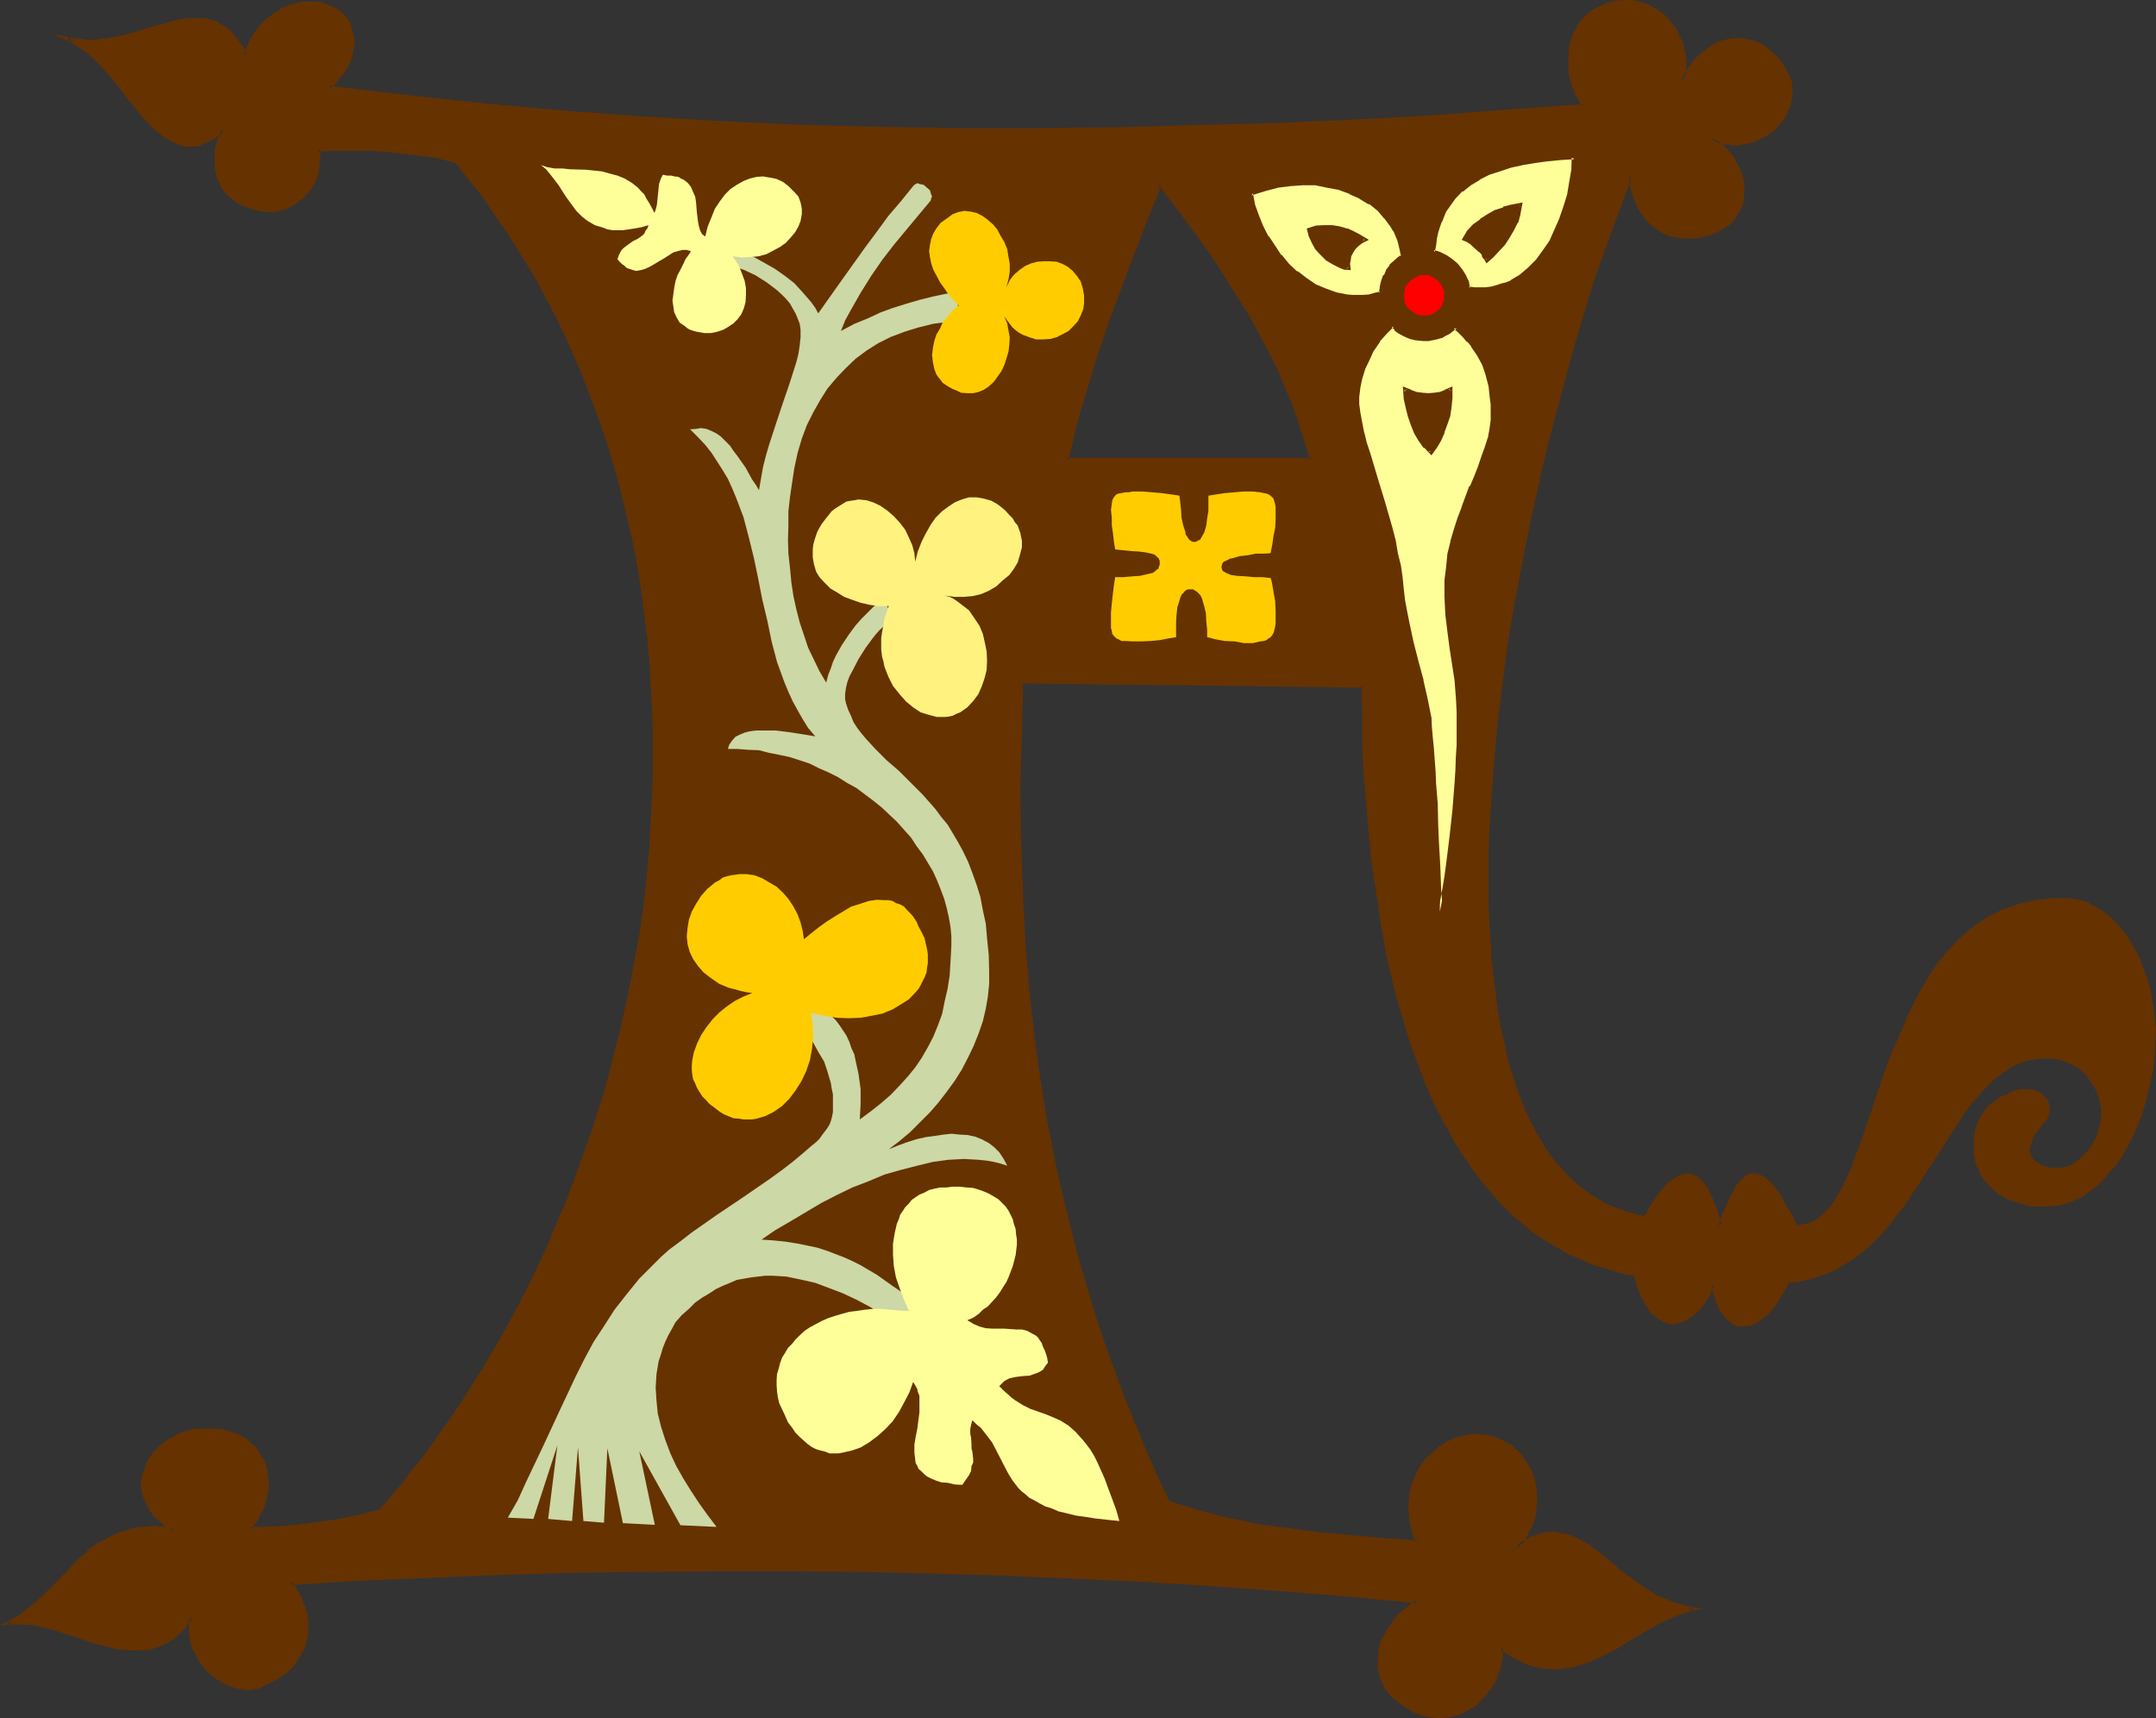 <?xml version="1.0" encoding="UTF-8" standalone="no"?>
<svg
   version="1.0"
   width="130.378mm"
   height="103.911mm"
   id="svg25"
   sodipodi:docname="Medieval F.wmf"
   xmlns:inkscape="http://www.inkscape.org/namespaces/inkscape"
   xmlns:sodipodi="http://sodipodi.sourceforge.net/DTD/sodipodi-0.dtd"
   xmlns="http://www.w3.org/2000/svg"
   xmlns:svg="http://www.w3.org/2000/svg">
  <rect width="100%" height="100%" fill="#333333" stroke="none"/>
  <sodipodi:namedview
     id="namedview25"
     pagecolor="#ffffff"
     bordercolor="#000000"
     borderopacity="0.25"
     inkscape:showpageshadow="2"
     inkscape:pageopacity="0.0"
     inkscape:pagecheckerboard="0"
     inkscape:deskcolor="#d1d1d1"
     inkscape:document-units="mm" />
  <defs
     id="defs1">
    <pattern
       id="WMFhbasepattern"
       patternUnits="userSpaceOnUse"
       width="6"
       height="6"
       x="0"
       y="0" />
  </defs>
  <path
     style="fill:#663200;fill-opacity:1;fill-rule:evenodd;stroke:none"
     d="m 56.64,47.04 -1.536,-0.768 -1.44,-0.864 -1.056,-0.96 -1.056,-0.96 -0.576,-1.152 -0.672,-1.056 -0.48,-1.152 -0.192,-1.344 -0.096,-1.056 -0.192,-1.344 0.192,-1.248 0.096,-1.152 0.384,-1.344 0.288,-1.056 0.768,-2.112 -1.248,1.152 -1.44,0.96 -1.344,0.576 -1.056,0.48 -1.344,0.384 -1.152,0.192 -1.056,-0.192 -1.152,-0.192 -1.152,-0.48 -0.96,-0.48 -1.152,-0.672 -0.96,-0.768 -0.96,-0.864 -1.152,-0.96 -1.92,-2.016 -2.112,-2.496 -1.92,-2.592 L 24.96,16.512 22.656,14.304 20.448,12 19.296,11.04 17.952,10.272 16.704,9.408 15.36,8.928 l 1.632,0.192 1.44,0.288 1.632,0.192 1.44,-0.192 3.072,-0.192 2.976,-0.576 2.88,-0.672 2.784,-0.864 2.688,-0.768 2.784,-0.768 2.4,-0.672 2.592,-0.288 h 2.304 l 1.056,0.096 1.152,0.192 1.152,0.48 0.96,0.48 1.152,0.672 0.96,0.768 0.96,1.152 0.96,1.152 0.768,1.44 1.056,1.632 0.768,-1.92 0.768,-1.824 1.056,-1.632 1.056,-1.248 1.344,-1.344 1.248,-0.96 1.344,-0.96 1.248,-0.768 1.44,-0.48 1.44,-0.48 1.536,-0.192 h 1.248 1.44 l 1.344,0.192 1.248,0.288 1.152,0.48 1.248,0.672 0.864,0.768 0.96,0.864 0.48,0.96 0.672,1.056 0.288,1.152 0.192,1.344 v 1.248 l -0.192,1.44 -0.288,1.344 -0.384,1.248 -0.576,1.344 -0.864,1.248 -0.768,1.344 -1.152,1.056 -1.152,0.96 17.664,2.304 17.76,1.92 17.76,1.44 18.144,1.536 17.856,0.96 18.144,0.768 18.24,0.672 18.144,0.096 18.048,0.192 18.144,-0.192 18.048,-0.48 17.952,-0.576 17.952,-0.864 17.76,-0.96 17.664,-1.152 17.568,-1.44 -0.96,-1.44 -0.768,-1.44 -0.48,-1.632 -0.672,-1.728 -0.192,-1.632 -0.192,-1.824 v -1.728 l 0.384,-1.632 0.288,-1.632 0.48,-1.632 0.864,-1.44 0.96,-1.44 0.96,-1.152 1.248,-1.152 1.632,-0.768 1.632,-0.672 2.112,-0.48 1.92,-0.192 h 1.92 l 1.824,0.384 1.728,0.672 1.632,0.768 1.44,1.152 1.344,1.152 1.152,1.44 0.96,1.632 0.768,1.536 0.48,1.824 0.288,1.92 0.192,1.92 -0.192,2.016 -0.48,2.016 1.152,-2.208 1.344,-1.824 1.44,-1.632 1.44,-1.248 1.44,-1.152 1.632,-0.768 1.44,-0.672 L 396,9.12 h 1.536 l 1.536,0.096 1.536,0.384 1.536,0.768 1.44,0.864 1.44,1.248 1.44,1.344 1.152,1.536 0.48,0.864 0.48,0.96 0.48,1.728 0.192,1.824 v 1.728 l -0.48,1.632 -0.672,1.824 -0.96,1.44 -1.152,1.44 -1.248,1.344 -1.632,0.96 -1.824,0.768 -1.92,0.672 -2.112,0.096 h -0.96 -1.152 l -1.152,-0.096 -1.056,-0.384 -1.152,-0.288 -1.152,-0.48 1.632,0.96 1.248,1.152 1.344,1.248 1.152,1.344 0.768,1.44 0.768,1.632 0.48,1.632 0.192,1.536 0.192,1.536 -0.192,1.536 -0.48,1.536 -0.48,1.44 -0.96,1.44 -1.152,1.152 -1.44,0.96 -1.632,0.768 -1.728,0.864 -1.824,0.48 -1.728,0.096 h -1.632 l -1.632,-0.096 -1.632,-0.48 -1.44,-0.48 -1.44,-0.864 -1.344,-0.96 -1.056,-1.248 -0.96,-1.344 -1.056,-1.44 -0.576,-1.632 -0.672,-1.728 -0.48,-1.824 -0.192,-2.112 -1.44,3.744 -1.44,3.84 -1.44,3.936 -1.44,4.128 -2.784,8.256 -2.784,8.64 -2.688,8.832 -2.4,9.024 -2.496,9.408 -2.208,9.408 -2.112,9.504 -1.92,9.504 -1.824,9.6 -1.44,9.696 -1.44,9.504 -1.152,9.504 -0.768,9.408 -0.672,9.024 -0.192,4.512 -0.096,4.512 -0.192,4.416 v 4.32 l 0.192,4.416 0.096,4.032 0.192,4.224 0.288,4.032 0.384,3.84 0.48,3.936 0.576,3.648 0.48,3.744 0.864,3.552 0.768,3.36 0.864,3.456 1.056,3.072 1.056,3.072 1.248,2.88 1.248,2.784 1.344,2.688 1.632,2.4 1.632,2.496 1.536,2.112 1.824,2.016 1.92,2.016 2.112,1.536 2.112,1.632 2.208,1.344 2.304,1.152 2.592,0.96 2.592,0.768 2.784,0.48 1.248,-2.208 1.248,-2.112 1.536,-1.632 1.056,-1.44 1.344,-0.96 1.152,-0.864 1.056,-0.288 1.152,-0.192 1.152,0.384 0.96,0.48 0.96,0.96 0.864,1.248 0.48,0.864 0.768,1.728 0.48,1.152 0.384,1.152 0.48,1.056 0.288,1.344 0.288,1.44 0.96,-2.4 0.864,-2.112 0.96,-1.92 0.768,-1.824 0.96,-1.248 0.864,-1.152 0.96,-0.672 0.48,-0.288 0.48,-0.192 h 0.48 0.48 0.48 l 0.672,0.384 0.48,0.288 0.672,0.48 0.48,0.48 0.672,0.672 0.576,0.768 0.672,0.864 0.672,0.96 0.768,1.056 0.672,1.344 0.768,1.44 0.672,1.44 0.768,1.632 h 1.056 l 0.96,-0.192 0.96,-0.096 0.768,-0.384 0.96,-0.48 0.864,-0.48 0.576,-0.672 0.864,-0.576 1.44,-1.824 1.248,-1.92 1.344,-2.112 1.248,-2.592 1.152,-2.688 1.152,-2.976 1.152,-3.072 1.056,-3.168 1.152,-3.456 1.152,-3.36 2.4,-6.912 1.344,-3.552 1.44,-3.648 1.44,-3.36 1.632,-3.36 1.728,-3.264 2.016,-3.072 1.92,-3.072 2.208,-2.688 2.496,-2.592 2.592,-2.304 1.44,-0.96 1.44,-0.96 1.44,-0.96 1.632,-0.864 1.632,-0.576 3.36,-1.344 1.824,-0.288 1.92,-0.48 1.92,-0.192 2.112,-0.192 2.112,-0.096 1.248,0.096 h 1.152 l 1.248,0.384 1.152,0.288 1.152,0.48 1.152,0.48 0.96,0.672 0.96,0.672 1.92,1.536 1.824,1.824 1.632,2.112 1.44,2.208 1.056,2.496 1.152,2.592 0.96,2.688 0.672,2.784 0.48,2.688 0.48,2.784 0.192,2.88 -0.192,2.592 -0.096,3.744 -0.576,3.552 -0.576,3.36 -0.96,3.456 -0.96,3.168 -1.344,3.072 -1.248,3.072 -1.632,2.784 -1.824,2.4 -1.92,2.304 -1.92,1.92 -0.96,0.768 -1.152,0.864 -1.152,0.672 -1.152,0.576 -1.248,0.672 -1.152,0.288 -1.248,0.384 -1.344,0.288 h -1.248 l -1.344,0.192 -1.728,-0.192 -1.824,-0.192 -1.632,-0.288 -1.536,-0.48 -1.632,-0.768 -1.344,-0.864 -1.248,-0.96 -1.152,-0.96 -1.152,-1.248 -0.768,-1.344 -0.672,-1.44 -0.48,-1.632 -0.288,-1.632 v -1.92 l 0.096,-1.92 0.384,-2.112 0.288,-0.96 0.48,-0.96 0.672,-0.864 0.672,-0.96 0.576,-0.576 0.864,-0.864 1.728,-1.152 1.92,-0.96 2.016,-0.672 0.768,-0.096 h 0.96 0.864 l 0.768,0.096 0.672,0.192 0.48,0.384 0.96,0.576 0.768,0.864 0.384,0.96 0.096,0.96 v 0.96 l -0.288,0.768 -0.672,0.864 -0.96,1.248 -1.152,1.344 -0.768,1.632 -0.288,0.768 -0.192,0.768 -0.192,0.864 0.192,0.672 0.192,0.768 0.288,0.768 0.672,0.672 0.576,0.48 1.056,0.672 1.056,0.48 1.344,0.192 1.248,0.096 1.152,-0.096 1.152,-0.384 1.152,-0.48 1.056,-0.576 0.96,-0.864 1.056,-0.768 0.768,-0.96 0.768,-1.152 0.864,-1.152 0.48,-1.248 0.48,-1.344 0.288,-1.248 0.384,-1.536 v -1.44 -0.96 l -0.192,-0.96 -0.192,-1.152 -0.48,-0.96 -0.288,-1.152 -0.672,-1.056 -0.672,-0.96 -0.576,-1.056 -0.864,-0.96 -0.96,-0.768 -0.96,-0.672 -1.152,-0.672 -1.248,-0.576 -1.344,-0.384 -1.248,-0.288 -1.44,-0.192 h -2.304 l -2.112,0.384 -1.92,0.576 -1.92,0.864 -1.92,0.96 -1.824,1.248 -1.632,1.632 -1.536,1.632 -1.632,1.824 -1.632,1.92 -1.44,2.112 -1.44,2.112 -3.072,4.512 -2.976,4.8 -3.072,4.704 -3.168,4.704 -1.632,2.208 -1.824,2.112 -1.728,2.112 -1.824,1.92 -2.112,1.824 -2.112,1.632 -2.016,1.44 -2.496,1.248 -2.208,0.96 -2.592,1.056 -2.784,0.48 -2.688,0.288 -1.344,2.4 -1.248,1.92 -1.344,1.824 -1.248,1.44 -1.344,1.152 -1.44,0.672 -1.152,0.48 -1.248,0.096 h -1.152 l -1.152,-0.576 -0.96,-0.672 -0.96,-0.96 -0.768,-1.344 -0.672,-1.632 -0.672,-1.92 -0.48,-2.112 -0.48,1.152 -0.672,0.96 -1.056,1.92 -1.344,1.632 -1.248,1.152 -1.344,0.96 -1.248,0.672 -1.344,0.192 H 381.6 l -1.152,-0.384 -1.248,-0.576 -1.152,-1.056 -0.96,-1.056 -0.96,-1.632 -1.056,-1.824 -0.576,-2.112 -0.672,-2.208 -2.4,-0.48 -2.112,-0.48 -2.304,-0.672 -2.112,-0.768 -2.016,-0.864 -2.112,-0.768 -2.016,-0.96 -1.92,-0.96 -1.92,-1.152 -1.728,-1.152 -3.648,-2.592 -3.36,-2.784 -3.072,-3.072 -2.88,-3.36 -2.88,-3.552 -2.592,-3.744 -2.496,-4.032 -2.208,-4.224 -2.112,-4.32 -1.92,-4.512 -1.824,-4.512 -1.728,-4.896 -1.632,-4.992 -1.344,-5.184 -1.248,-4.992 -1.152,-5.376 -1.152,-5.28 -0.768,-5.376 -0.768,-5.472 -0.672,-5.472 -0.672,-5.472 -0.48,-5.664 -0.288,-5.472 -0.384,-5.568 -0.096,-5.472 -0.192,-5.472 v -5.472 l -78.048,-0.96 -0.48,11.904 -0.384,12 0.192,11.808 0.288,11.712 0.672,11.808 0.96,11.808 1.44,11.616 0.864,6.048 0.768,5.76 0.96,5.856 1.152,5.76 1.152,5.856 1.248,5.856 1.536,5.76 1.44,5.856 1.632,5.76 1.728,5.856 1.824,5.952 2.016,5.856 2.016,5.664 2.208,5.952 2.496,5.856 2.4,5.76 2.592,5.856 2.592,5.856 3.36,1.056 3.36,0.96 3.264,0.96 3.552,0.864 3.36,0.672 3.552,0.576 7.104,1.152 7.296,0.96 7.488,0.672 7.392,0.48 7.488,0.48 -0.576,-1.44 -0.48,-1.248 -0.288,-1.536 -0.288,-1.248 v -1.344 l -0.192,-1.248 0.192,-1.344 v -1.056 l 0.096,-1.152 0.384,-1.152 0.768,-2.112 0.96,-1.92 1.344,-1.632 1.44,-1.632 1.632,-1.248 1.632,-0.96 1.728,-0.96 1.824,-0.48 1.728,-0.384 1.92,-0.096 1.632,0.096 1.344,0.384 1.056,0.48 1.152,0.48 1.92,0.96 0.96,0.768 0.672,0.672 0.864,0.768 1.248,1.824 0.96,1.728 0.672,2.112 0.48,2.016 v 2.208 l -0.192,2.112 -0.288,2.112 -0.672,1.92 -0.96,1.92 -1.248,1.824 -1.344,1.632 -1.728,1.248 1.536,-1.248 1.536,-0.96 1.536,-1.056 1.344,-0.576 1.44,-0.48 1.344,-0.384 1.248,-0.096 h 1.152 l 1.248,0.096 1.344,0.384 1.056,0.288 1.152,0.672 2.304,1.248 2.208,1.632 2.496,1.824 2.208,1.92 2.4,2.112 2.592,1.728 2.784,1.824 1.44,0.768 1.632,0.672 1.632,0.768 1.44,0.48 1.824,0.384 1.728,0.288 -1.248,0.288 -1.344,0.384 -2.784,0.96 -2.496,1.248 -2.496,1.44 -5.28,3.072 -2.592,1.632 -2.784,1.344 -2.592,1.248 -2.688,0.96 -1.344,0.384 -1.44,0.288 -1.44,0.192 h -1.44 -1.44 l -1.344,-0.384 -1.44,-0.288 -1.632,-0.48 -1.44,-0.48 -1.632,-0.864 -1.44,-0.96 -1.632,-1.248 -0.192,2.208 -0.288,2.016 -0.672,1.92 -0.768,1.728 -0.96,1.824 -1.152,1.44 -1.44,1.344 -1.44,1.056 -1.632,0.96 -1.824,0.672 -1.728,0.48 -1.824,0.192 -1.92,-0.192 -1.92,-0.288 -2.112,-0.864 -1.92,-1.056 -1.152,-0.864 -0.96,-0.768 -0.768,-0.864 -0.864,-0.768 -0.48,-0.768 -0.672,-0.864 -0.48,-0.96 -0.288,-0.768 -0.288,-1.824 -0.192,-1.728 0.192,-1.824 0.48,-1.728 0.576,-1.632 0.864,-1.632 1.152,-1.44 0.96,-1.44 1.152,-1.344 1.248,-1.152 1.152,-0.768 1.152,-0.768 -15.552,-1.536 -15.648,-1.248 -15.84,-1.152 -16.032,-0.96 -16.032,-0.768 -15.936,-0.672 -16.224,-0.48 -16.128,-0.384 -16.128,-0.096 h -16.32 l -16.32,0.096 -16.32,0.384 -16.32,0.288 -16.32,0.672 -16.32,0.768 -16.32,0.864 1.248,1.728 0.96,1.824 0.672,1.728 0.48,1.824 0.288,1.632 v 1.728 l -0.096,1.632 -0.384,1.632 -0.48,1.632 -0.768,1.44 -0.96,1.44 -1.344,1.248 -1.248,1.152 -1.632,1.152 -1.824,0.96 -1.92,0.864 -1.248,0.288 -1.344,0.192 h -1.44 l -1.248,-0.384 -1.44,-0.48 -1.536,-0.672 -1.248,-0.768 -1.344,-1.152 -1.248,-1.152 -0.96,-1.248 -0.96,-1.44 -0.864,-1.632 -0.576,-1.824 -0.192,-1.728 -0.192,-1.92 0.384,-2.112 -0.96,1.44 -1.152,1.248 -1.152,1.152 -1.152,0.96 -1.152,0.864 -1.056,0.576 -1.344,0.576 -1.152,0.288 -1.248,0.288 H 32.16 l -1.248,0.192 -1.44,-0.192 -2.592,-0.288 -2.784,-0.672 -2.88,-0.768 -2.784,-0.96 -5.664,-1.824 -2.88,-0.672 -2.688,-0.48 -2.592,-0.288 -1.536,0.192 H 1.824 l 2.4,-1.344 2.304,-1.632 2.112,-1.536 1.92,-2.016 1.92,-1.92 1.92,-2.112 3.744,-3.648 2.112,-1.824 2.112,-1.632 2.208,-1.44 1.344,-0.672 1.248,-0.48 1.344,-0.48 1.44,-0.288 1.248,-0.288 1.632,-0.384 h 1.632 1.632 l 1.728,0.192 2.016,0.192 -1.344,-0.864 -0.96,-0.672 -0.96,-0.768 -0.96,-0.96 -0.672,-0.864 -0.672,-0.96 -0.48,-0.96 -0.48,-0.768 -0.288,-0.96 -0.192,-0.96 -0.192,-2.016 0.384,-1.728 0.48,-1.824 0.768,-1.728 1.152,-1.44 1.44,-1.44 1.632,-1.344 1.824,-0.96 2.112,-0.768 2.016,-0.672 H 45.6 l 1.152,-0.192 2.4,0.192 2.112,0.288 2.112,0.48 1.728,0.864 1.536,1.056 1.248,1.152 1.152,1.44 0.96,1.632 0.672,1.632 0.288,1.824 v 1.92 l -0.192,1.92 -0.48,2.112 -0.768,1.92 -0.96,2.112 -1.44,2.112 3.36,-0.192 3.552,-0.192 3.552,-0.288 3.744,-0.288 3.84,-0.672 3.744,-0.672 4.032,-0.768 4.032,-0.96 3.264,-3.744 3.168,-3.84 3.072,-4.032 2.976,-4.128 3.072,-4.032 2.88,-4.128 2.784,-4.416 2.592,-4.32 2.688,-4.416 2.4,-4.512 2.496,-4.512 2.4,-4.704 2.208,-4.704 2.304,-4.8 2.112,-4.704 1.92,-4.8 1.92,-4.896 2.016,-4.992 1.536,-4.992 1.824,-5.088 1.44,-4.992 1.632,-5.184 1.248,-4.992 1.344,-5.184 1.152,-5.184 1.056,-5.28 0.96,-5.184 0.864,-5.28 0.768,-5.184 0.672,-5.376 0.672,-5.184 0.48,-5.28 0.288,-5.376 0.384,-5.28 0.096,-5.184 v -5.376 -5.28 l -0.096,-5.184 -0.384,-5.376 -0.288,-5.28 -0.48,-5.184 -0.672,-5.184 -0.768,-5.184 -0.672,-5.184 -1.152,-5.184 -0.96,-5.184 -1.152,-4.992 -1.248,-4.992 -1.44,-4.992 -1.632,-4.992 -1.632,-4.896 -1.824,-4.8 -1.92,-4.704 -1.92,-4.896 -2.304,-4.608 -2.208,-4.704 -2.304,-4.512 -2.592,-4.512 -2.592,-4.416 -2.688,-4.32 -3.072,-4.416 -2.88,-4.224 -3.264,-4.128 -3.264,-4.032 -4.032,-0.864 -4.032,-0.672 -3.84,-0.576 -3.936,-0.384 -3.84,-0.288 H 80.64 76.608 l -4.032,0.288 0.192,1.44 v 1.536 l -0.192,1.536 -0.48,1.344 -0.48,1.44 -0.768,1.344 -0.96,1.248 -0.96,0.96 -1.344,0.96 -1.248,0.864 -1.344,0.48 -1.632,0.48 L 61.728,48 h -1.536 l -1.824,-0.288 z m 208.416,-4.992 -2.88,7.488 -3.072,7.584 -2.88,7.584 -2.976,7.872 -2.592,8.064 -2.592,8.16 -2.208,8.064 -2.112,8.256 h 56.064 l -1.248,-4.416 -1.344,-4.32 -1.632,-4.224 -1.632,-4.224 -1.92,-4.224 -2.112,-4.032 -2.112,-4.032 -2.208,-4.032 -2.304,-3.84 -2.592,-3.936 -2.4,-3.84 -2.592,-3.744 -5.28,-7.296 z"
     id="path1" />
  <path
     style="fill:#663200;fill-opacity:1;fill-rule:evenodd;stroke:none"
     d="m 265.056,41.088 -3.36,8.064 -3.072,7.584 v 0.192 l -2.976,7.776 -2.688,7.872 -2.784,7.968 -2.4,8.064 -2.4,8.064 -2.112,8.736 h 57.024 l -1.248,-4.896 -1.536,-4.128 -1.44,-4.416 h -0.096 l -1.632,-4.224 -1.92,-4.128 -2.016,-4.032 -2.208,-4.032 -2.112,-4.128 v -0.096 l -2.4,-3.936 -2.496,-3.84 -2.496,-3.84 -2.592,-3.744 -5.184,-7.296 -5.856,-7.584 -0.288,1.152 5.28,6.912 5.376,7.296 2.592,3.744 2.4,3.84 2.4,3.84 2.496,3.936 2.208,4.032 2.112,4.032 2.112,4.032 1.728,4.224 1.824,4.224 1.44,4.128 1.44,4.416 1.152,4.224 0.48,-0.48 h -56.064 l 0.48,0.48 1.92,-8.256 2.4,-8.064 2.496,-8.16 2.688,-7.872 2.976,-7.968 2.88,-7.68 v 0.096 l 2.88,-7.584 3.072,-7.392 h -0.768 z"
     id="path2" />
  <path
     style="fill:#663200;fill-opacity:1;fill-rule:evenodd;stroke:none"
     d="m 56.736,46.56 v 0.192 l -1.44,-0.768 -1.248,-0.864 -1.152,-0.96 -0.96,-0.96 0.096,0.192 -0.768,-1.152 -0.672,-1.152 h 0.192 l -0.48,-1.152 v 0.192 l -0.288,-1.344 -0.192,-1.248 v 0.192 -1.344 l 0.192,-1.152 0.096,-1.248 0.192,-1.344 v 0.192 l 0.288,-1.152 1.44,-3.648 -2.496,2.208 -1.344,0.96 -1.248,0.672 -1.344,0.48 0.192,-0.192 -1.344,0.384 h 0.192 l -1.248,0.096 h 0.096 l -1.056,-0.096 -1.152,-0.192 0.096,0.192 -0.96,-0.48 -1.152,-0.48 -0.96,-0.672 -1.056,-0.768 0.096,0.096 -1.056,-0.96 -1.056,-0.96 -1.92,-2.112 -2.112,-2.4 -1.92,-2.4 -4.224,-5.184 -2.112,-2.304 -2.208,-2.208 -1.152,-0.96 H 19.392 L 18.336,9.888 16.992,9.12 H 16.896 L 15.552,8.448 15.36,9.216 16.896,9.6 18.432,9.888 h 1.44 0.192 1.44 L 24.576,9.6 27.552,9.12 h 0.096 l 2.784,-0.672 2.88,-0.768 2.784,-1.056 2.592,-0.768 2.592,-0.48 2.4,-0.48 h 2.304 l 1.056,0.192 1.152,0.288 0.96,0.288 0.96,0.48 0.96,0.672 0.96,0.864 1.056,1.056 V 8.64 l 0.768,1.248 0.96,1.44 v -0.096 l 1.344,2.4 1.056,-2.784 L 58.08,9.12 V 9.216 L 59.232,7.68 60.192,6.144 V 6.336 L 61.44,5.088 h -0.192 l 1.344,-0.96 1.248,-1.056 1.344,-0.576 1.44,-0.672 -0.192,0.192 1.632,-0.48 h -0.192 l 1.536,-0.192 1.248,-0.192 1.44,0.192 H 72 l 1.44,0.192 h -0.192 l 1.248,0.288 1.152,0.48 1.344,0.48 H 76.8 l 0.96,0.768 h -0.192 l 1.056,0.864 h -0.192 l 0.672,0.96 0.48,0.96 0.288,1.152 0.192,1.248 V 8.64 9.888 11.232 L 79.68,12.48 79.2,13.92 v -0.096 l -0.48,1.248 -0.768,1.248 -0.864,1.152 -1.056,1.152 -2.016,1.632 18.624,2.4 17.76,1.824 17.952,1.536 17.952,1.344 h 0.192 l 17.856,1.152 18.144,0.768 18.24,0.48 18.144,0.384 18.048,0.096 18.144,-0.288 18.048,-0.384 17.952,-0.576 17.952,-0.864 17.76,-0.96 17.664,-1.248 h 0.096 l 18.144,-1.344 -1.344,-2.112 -0.576,-1.44 -0.672,-1.632 -0.48,-1.536 -0.192,-1.824 v 0.192 L 359.232,14.4 v -1.728 l 0.192,-1.632 v 0.192 l 0.48,-1.824 0.48,-1.44 0.672,-1.44 0.96,-1.344 0.96,-1.056 1.344,-1.152 v 0.096 l 1.44,-0.96 1.632,-0.576 1.92,-0.48 2.112,-0.192 h -0.192 l 1.92,0.192 1.824,0.288 1.632,0.672 V 1.824 l 1.536,0.96 h -0.096 l 1.44,0.96 1.248,1.152 1.344,1.44 -0.192,-0.192 0.96,1.632 0.864,1.632 h -0.192 l 0.672,1.824 0.288,1.728 v 1.92 l -0.192,2.016 v -0.192 l -1.056,5.184 2.592,-4.896 1.248,-1.728 1.44,-1.632 1.344,-1.344 1.536,-1.056 h -0.096 l 1.632,-0.864 v 0.192 l 1.536,-0.672 h -0.096 L 396,9.6 h 1.536 -0.096 l 1.632,0.096 1.44,0.384 1.44,0.672 1.44,0.96 V 11.52 l 1.44,1.152 h -0.096 l 1.44,1.44 -0.192,-0.192 -0.672,-1.728 -1.44,-1.344 -1.44,-0.96 H 402.24 L 400.8,9.216 399.168,8.928 397.536,8.64 396,8.736 h -0.192 l -1.632,0.384 -1.728,0.48 v 0.096 l -1.536,0.864 -1.536,1.152 -1.536,1.248 -1.44,1.632 v 0.192 l -1.248,1.728 -1.152,2.304 0.768,0.288 0.576,-2.112 0.096,-2.112 -0.096,-1.92 -0.384,-1.92 V 10.848 L 384.48,9.12 h -0.192 L 383.52,7.488 382.752,5.856 h -0.192 l -1.152,-1.44 -1.248,-1.344 h -0.192 l -1.44,-1.056 -1.632,-0.864 V 1.056 L 375.072,0.48 373.152,0 h -1.92 l -2.112,0.192 -2.112,0.48 v 0.192 l -1.632,0.672 -1.536,0.768 -1.344,1.152 -1.152,1.152 -0.096,0.096 -0.864,1.344 v 0.096 l -0.768,1.536 -0.672,1.536 -0.288,1.632 -0.192,1.824 v 1.728 1.824 l 0.288,1.728 0.48,1.632 0.672,1.824 0.864,1.44 v 0.096 l 0.768,1.536 0.288,-0.672 -17.376,1.248 -17.664,1.344 -17.76,0.96 -17.952,0.768 -17.952,0.48 -18.048,0.48 -18.144,0.192 H 218.88 l -18.144,-0.288 -18.24,-0.48 -18.144,-0.864 -17.856,-1.056 -17.952,-1.344 -17.952,-1.632 -17.76,-1.92 -17.664,-2.112 0.192,0.672 1.248,-0.96 0.96,-1.344 1.056,-1.056 0.096,-0.192 0.672,-1.152 0.672,-1.248 v -0.192 l 0.48,-1.344 0.288,-1.44 0.192,-1.248 V 9.888 8.64 L 80.64,7.296 80.352,6.144 V 6.048 L 79.872,4.896 79.2,3.936 78.24,2.976 77.28,2.112 76.128,1.536 74.88,1.056 73.536,0.48 H 73.44 L 72.096,0.384 h -1.44 -1.248 -0.192 l -1.44,0.288 -1.44,0.384 V 1.152 L 64.8,1.632 63.36,2.496 62.112,3.264 v 0.192 l -1.344,0.96 -1.248,1.248 -1.152,1.44 -0.96,1.632 -0.96,1.824 -0.768,1.92 h 0.768 L 55.68,10.848 54.624,9.408 53.664,8.16 52.704,7.104 51.744,6.144 H 51.552 L 50.592,5.568 H 50.496 L 49.536,4.896 48.384,4.608 47.232,4.224 46.08,4.128 H 45.984 43.68 43.488 l -2.4,0.288 -2.592,0.672 -2.784,0.768 -2.688,0.768 -2.784,0.864 -2.88,0.768 -2.88,0.48 -2.976,0.384 h -1.44 l -1.632,-0.192 -1.44,-0.192 -4.8,-0.96 4.32,2.112 1.344,0.864 1.056,0.576 1.152,0.96 2.304,2.112 2.208,2.496 v -0.192 l 4.032,5.184 2.112,2.592 1.92,2.4 2.016,2.112 1.056,0.96 1.056,0.768 v 0.192 l 1.056,0.672 0.96,0.576 1.152,0.48 1.152,0.576 1.152,0.288 h 1.248 1.152 0.192 l 1.152,-0.288 0.096,-0.192 1.152,-0.48 1.248,-0.672 h 0.192 l 1.344,-0.96 1.44,-1.152 -0.672,-0.48 -0.96,2.112 -0.288,1.152 v 0.096 l -0.384,1.152 -0.096,1.344 v 1.056 0.192 1.344 l 0.096,1.248 0.384,1.152 v 0.192 l 0.288,1.056 h 0.192 l 0.48,1.344 0.768,1.152 0.96,0.96 1.344,1.152 1.248,0.768 1.632,0.672 z"
     id="path3" />
  <path
     style="fill:#663200;fill-opacity:1;fill-rule:evenodd;stroke:none"
     d="m 405.984,13.92 1.248,1.824 v -0.192 l 0.48,0.96 0.576,0.864 h -0.192 l 0.672,1.728 v -0.192 l 0.096,1.824 -0.096,1.728 v -0.096 l -0.384,1.728 V 24 l -0.672,1.536 -0.96,1.632 h 0.192 l -1.248,1.344 -1.344,1.248 v -0.192 l -1.632,1.152 h 0.192 l -1.824,0.864 v -0.192 l -1.92,0.672 h 0.192 l -2.112,0.096 -0.96,0.192 -1.152,-0.192 -1.152,-0.096 h 0.192 l -1.152,-0.192 -1.056,-0.48 -1.344,-0.288 -0.192,0.768 1.536,0.768 1.44,1.152 h -0.192 l 1.248,1.344 v -0.192 l 1.152,1.44 h -0.096 l 0.96,1.44 0.576,1.44 0.48,1.632 V 40.8 l 0.384,1.536 v 1.536 l -0.192,1.536 v -0.096 l -0.288,1.632 v -0.192 l -0.672,1.44 -0.768,1.344 -1.152,1.056 0.192,-0.096 -1.536,1.056 -1.536,0.864 -1.824,0.672 -1.728,0.48 -1.632,0.096 h -1.632 l -1.632,-0.096 -1.44,-0.48 -1.632,-0.48 h 0.192 l -1.344,-0.864 -1.248,-0.96 v 0.192 l -1.152,-1.152 -0.96,-1.344 -0.96,-1.44 -0.672,-1.632 -0.48,-1.536 -0.48,-2.016 -0.288,-3.648 -2.112,5.28 v 0.192 l -1.632,3.744 -1.44,4.032 -1.344,4.032 -2.88,8.256 -2.784,8.544 -2.592,8.832 -2.592,9.12 -2.4,9.312 -2.208,9.408 -2.016,9.504 -2.016,9.696 -1.632,9.6 -1.632,9.696 -1.344,9.504 -1.056,9.408 -0.96,9.312 -0.672,9.216 -0.192,4.512 -0.192,4.512 v 4.416 4.32 4.416 l 0.192,4.032 0.192,4.224 0.288,4.032 0.384,4.032 0.48,3.744 0.576,3.84 0.672,3.552 0.672,3.552 v 0.192 l 0.768,3.36 0.96,3.264 0.96,3.168 1.152,3.072 1.344,3.072 1.248,2.784 1.344,2.592 1.44,2.592 1.632,2.4 1.728,2.112 1.824,2.112 1.92,1.92 2.112,1.632 v 0.192 l 2.112,1.44 h 0.096 l 2.304,1.248 2.208,1.152 v 0.192 l 2.592,0.96 2.592,0.768 3.072,0.48 1.632,-2.592 1.344,-1.92 1.248,-1.728 v 0.096 l 1.152,-1.44 1.248,-0.96 h -0.096 l 1.248,-0.768 -0.192,0.096 1.152,-0.48 h 1.152 -0.288 l 1.056,0.384 v -0.192 l 0.96,0.672 -0.096,-0.192 0.96,0.96 0.768,1.248 0.48,0.672 0.864,1.824 0.288,1.152 0.48,1.056 v -0.096 l 0.384,1.248 0.288,1.344 0.768,2.688 1.344,-3.744 0.768,-2.016 0.96,-2.016 0.864,-1.536 0.96,-1.536 -0.192,0.192 0.96,-1.152 0.864,-0.576 0.48,-0.384 v 0.192 l 0.48,-0.192 h -0.192 l 0.48,-0.096 h 0.48 l 0.48,0.096 h -0.096 l 0.576,0.192 h -0.096 l 0.576,0.288 0.672,0.48 H 403.2 l 0.672,0.48 0.48,0.672 0.672,0.768 0.672,0.864 0.576,0.96 0.672,1.152 v -0.192 l 0.768,1.344 0.672,1.44 0.864,1.44 0.96,1.92 h 1.248 l 0.96,-0.192 0.96,-0.288 0.864,-0.288 0.96,-0.48 0.768,-0.48 0.864,-0.672 0.768,-0.672 1.44,-1.728 1.44,-2.016 v -0.096 l 1.152,-2.112 1.344,-2.592 1.152,-2.592 h 0.096 l 1.152,-3.072 1.152,-3.072 0.96,-3.264 1.152,-3.36 1.056,-3.36 2.592,-7.008 1.344,-3.552 1.248,-3.552 -0.576,-0.288 -1.536,3.552 -1.44,3.552 -2.4,6.912 -1.152,3.552 -1.152,3.264 -1.056,3.264 -1.152,3.072 -1.152,2.88 h 0.192 l -1.344,2.784 -1.056,2.4 -1.344,2.208 -1.248,2.016 -1.536,1.536 -0.576,0.672 -0.864,0.672 -0.768,0.48 -0.864,0.288 h 0.192 l -0.96,0.384 -0.768,0.096 -0.96,0.192 h -1.056 l 0.384,0.288 -0.672,-1.728 -0.768,-1.44 -0.864,-1.344 -0.672,-1.248 -0.576,-1.152 -0.672,-0.96 -0.768,-0.96 -0.48,-0.672 -0.192,-0.192 -0.672,-0.576 -0.48,-0.48 -0.672,-0.48 -0.576,-0.384 -0.672,-0.288 -0.48,-0.192 h -0.672 -0.672 l -0.48,0.288 -0.576,0.192 -0.864,0.864 h -0.192 l -0.768,1.056 h -0.192 l -0.768,1.44 -0.96,1.824 -0.864,1.92 -0.96,2.112 -0.768,2.4 h 0.768 l -0.288,-1.44 -0.48,-1.248 -0.288,-1.152 v -0.192 l -0.48,-0.96 -0.384,-0.96 v -0.192 l -0.96,-1.728 v -0.192 l -0.288,-0.672 -0.96,-1.248 -1.152,-1.152 -0.96,-0.48 -1.152,-0.48 -1.344,0.192 -1.248,0.48 -1.248,0.672 v 0.096 l -1.344,0.96 -1.152,1.44 -1.44,1.824 -1.248,1.92 -1.344,2.4 0.384,-0.096 -2.784,-0.672 -2.4,-0.768 -2.592,-0.96 v 0.096 l -2.304,-1.248 -2.208,-1.344 -2.112,-1.44 -1.92,-1.632 -2.016,-1.92 -1.728,-2.112 v 0.192 l -1.632,-2.112 -1.632,-2.4 -1.44,-2.592 v 0.192 l -1.44,-2.784 -1.344,-2.784 -1.056,-2.88 -1.152,-3.072 -0.96,-3.072 -0.96,-3.36 -0.672,-3.456 -0.864,-3.552 -0.576,-3.552 -0.48,-3.648 -0.48,-3.936 -0.48,-4.032 -0.192,-4.032 v 0.192 l -0.288,-4.224 -0.192,-4.032 v -4.416 -4.32 -4.416 l 0.192,-4.512 0.288,-4.512 v 0.192 l 0.672,-9.216 0.768,-9.408 1.152,-9.312 1.248,-9.696 1.632,-9.6 1.824,-9.696 1.92,-9.504 2.112,-9.504 2.208,-9.408 2.496,-9.216 2.4,-9.024 2.592,-8.928 2.688,-8.736 2.976,-8.256 1.44,-4.032 1.44,-3.84 1.44,-3.84 1.44,-3.744 h -0.768 l 0.192,1.92 0.288,1.92 0.672,1.824 0.768,1.632 v 0.096 l 0.768,1.44 h 0.192 l 0.96,1.344 1.152,1.152 0.192,0.096 1.248,1.056 1.44,0.768 1.44,0.672 1.632,0.288 1.824,0.192 h 1.632 0.096 l 1.632,-0.192 h 0.192 l 1.728,-0.48 1.824,-0.672 1.728,-0.96 1.536,-0.96 1.056,-1.248 0.96,-1.536 0.672,-1.44 0.384,-1.44 v -0.192 l 0.096,-1.44 V 43.872 42.336 42.24 l -0.288,-1.632 -0.48,-1.632 -0.864,-1.632 -0.768,-1.44 -1.152,-1.44 -1.248,-1.248 -1.44,-1.152 -1.632,-0.96 -0.384,0.768 1.152,0.48 1.152,0.288 1.152,0.384 h 0.096 1.152 l 1.152,0.192 h 0.96 0.192 l 1.92,-0.384 h 0.192 l 1.728,-0.48 0.192,-0.192 1.728,-0.768 1.632,-0.96 1.44,-1.344 v -0.096 l 1.152,-1.344 h 0.192 l 0.768,-1.632 0.864,-1.728 0.288,-1.824 0.192,-1.728 v -0.192 l -0.192,-1.728 -0.672,-1.824 -0.48,-0.96 -0.48,-0.768 -1.152,-1.824 h -0.096 l -1.344,-1.248 z"
     id="path4" />
  <path
     style="fill:#663200;fill-opacity:1;fill-rule:evenodd;stroke:none"
     d="m 434.88,236.448 1.44,-3.36 1.824,-3.456 1.632,-3.168 v 0.096 l 1.92,-3.168 1.92,-2.88 2.304,-2.784 2.4,-2.592 2.592,-2.304 v 0.192 l 1.248,-1.152 1.536,-0.96 1.44,-0.768 1.632,-0.864 1.536,-0.768 h -0.096 l 3.552,-1.152 1.728,-0.48 1.824,-0.288 2.112,-0.384 1.92,-0.096 h 2.112 1.248 -0.096 l 1.248,0.096 1.152,0.384 1.152,0.288 1.056,0.288 0.96,0.576 1.056,0.576 1.056,0.672 2.016,1.632 h -0.192 l 1.728,1.728 1.632,2.016 1.44,2.4 v -0.192 l 1.152,2.4 1.152,2.784 v -0.192 l 0.768,2.592 0.864,2.976 v -0.192 l 0.48,2.88 0.288,2.784 v -0.192 l 0.192,2.88 v 2.592 l -0.384,3.744 v -0.192 l -0.48,3.552 -0.576,3.552 -0.864,3.456 -1.152,3.168 0.192,-0.096 -1.248,3.072 -1.44,2.88 -1.536,2.784 -1.728,2.4 -1.824,2.208 -2.112,2.016 -0.96,0.768 -1.056,0.768 -1.152,0.672 h 0.096 l -1.056,0.672 -1.344,0.48 h 0.192 l -1.344,0.48 -1.056,0.192 -1.344,0.288 -1.248,0.192 h -1.344 -1.728 l -1.632,-0.384 -1.824,-0.288 h 0.192 l -1.632,-0.48 -1.44,-0.672 -1.44,-0.768 -1.344,-0.96 h 0.192 l -1.248,-0.96 -0.96,-1.152 h 0.096 l -0.96,-1.44 v 0.096 l -0.672,-1.44 h 0.192 l -0.48,-1.44 -0.288,-1.728 v 0.096 l -0.192,-1.92 v 0.192 l 0.192,-1.92 0.48,-2.112 0.288,-0.96 0.384,-1.056 v 0.192 l 0.576,-0.96 0.672,-0.768 h -0.192 l 0.864,-0.672 0.768,-0.768 1.824,-1.152 h -0.192 l 1.92,-0.96 v 0.096 l 1.824,-0.576 0.96,-0.192 0.768,-0.192 h -0.192 l 1.056,0.192 h 0.576 l 0.672,0.288 0.48,0.192 0.96,0.672 -0.096,-0.192 0.576,0.96 v -0.192 l 0.48,1.056 v -0.192 0.96 0.96 -0.192 l -0.288,0.96 0.192,-0.096 -0.672,0.768 v -0.192 l -0.96,1.344 -1.152,1.44 -0.768,1.632 -0.384,0.768 -0.288,0.864 v 0.96 0.768 l 0.192,0.864 0.48,0.768 0.576,0.864 0.864,0.48 0.768,0.576 h 0.192 l 1.248,0.48 1.344,0.384 h 1.248 1.152 0.192 l 1.152,-0.384 v -0.096 l 1.056,-0.48 1.152,-0.48 1.152,-0.864 v -0.192 l 0.96,-0.768 0.768,-0.96 h 0.192 l 0.768,-1.152 0.672,-1.152 v -0.096 l 0.672,-1.344 0.48,-1.248 0.288,-1.344 v -0.096 l 0.192,-1.536 0.192,-1.44 -0.192,-0.96 v -1.152 l -0.288,-1.056 -0.384,-0.96 v -0.192 l -0.48,-0.96 -0.576,-1.152 -0.576,-0.96 -0.768,-0.96 v -0.192 l -0.96,-0.768 -0.768,-0.864 h -0.192 l -0.96,-0.96 -1.152,-0.48 -1.152,-0.672 h -0.096 l -1.344,-0.48 -1.248,-0.288 h -0.192 l -1.44,-0.192 -2.304,0.192 -2.112,0.288 h -0.096 l -2.016,0.48 h -0.096 l -1.824,0.96 -1.92,1.056 -1.824,1.248 -0.096,0.192 -1.632,1.44 -1.632,1.632 -1.632,1.728 v 0.192 l -1.632,1.728 -1.44,2.112 -1.632,2.304 -2.88,4.512 -2.88,4.704 -3.072,4.704 -3.264,4.608 -1.632,2.304 0.672,0.48 1.824,-2.208 3.072,-4.704 3.072,-4.704 3.072,-4.704 2.88,-4.512 1.44,-2.304 1.44,-2.016 1.632,-1.824 1.632,-1.824 1.632,-1.728 1.632,-1.44 v 0.096 l 1.728,-1.248 1.824,-1.152 1.92,-0.768 h -0.192 l 2.112,-0.48 h -0.192 l 2.304,-0.384 h -0.192 2.304 1.44 -0.192 l 1.44,0.384 1.344,0.48 h -0.192 l 1.344,0.48 1.056,0.672 -0.096,-0.192 0.96,0.768 0.96,0.864 0.768,0.96 0.672,0.96 0.672,0.96 v -0.192 l 0.48,1.152 0.48,1.152 v -0.192 l 0.288,1.152 0.192,1.152 v -0.192 l 0.192,1.152 v -0.192 l 0.096,0.96 -0.096,1.44 -0.192,1.344 -0.48,1.248 -0.288,1.344 -0.672,1.248 -0.672,1.152 -0.768,1.152 0.096,-0.192 -0.96,0.96 -0.96,0.96 0.192,-0.096 -1.152,0.768 h 0.192 l -1.152,0.672 -1.152,0.48 -1.152,0.192 -1.056,0.096 h 0.096 l -1.248,-0.096 -1.152,-0.192 h 0.192 l -1.344,-0.48 -0.768,-0.48 -0.864,-0.672 v 0.192 l -0.48,-0.672 -0.288,-0.672 h 0.192 l -0.384,-0.576 v -0.864 0.192 l 0.192,-0.864 0.192,-0.768 v 0.192 l 0.288,-0.864 h -0.192 l 0.96,-1.632 v 0.192 l 1.056,-1.44 0.96,-1.152 h 0.096 l 0.48,-0.768 0.384,-1.152 0.096,-0.96 -0.096,-1.152 -0.48,-0.96 -0.864,-0.96 -0.96,-0.864 -0.672,-0.096 -0.576,-0.384 -0.96,-0.096 h -0.864 -0.192 -0.768 l -0.96,0.096 -1.92,0.672 v 0.192 l -1.92,0.768 -1.824,1.344 h -0.192 l -0.768,0.768 -0.672,0.672 -0.096,0.192 -0.48,0.768 -0.672,0.96 -0.48,0.96 v 0.192 l -0.48,0.96 -0.384,2.112 -0.096,1.92 v 1.92 l 0.288,1.824 0.48,1.632 h 0.192 l 0.576,1.44 v 0.096 l 0.864,1.344 h 0.192 l 0.96,1.152 v 0.096 l 1.056,0.96 v 0.192 l 1.344,0.96 h 0.192 l 1.248,0.864 1.632,0.576 1.632,0.48 1.728,0.576 1.824,0.096 h 1.728 1.344 0.096 l 1.344,-0.096 1.248,-0.192 1.344,-0.384 1.152,-0.48 h 0.096 l 1.152,-0.576 1.152,-0.48 1.152,-0.864 1.056,-0.672 v -0.096 l 1.056,-0.864 h 0.096 l 1.92,-1.92 v -0.096 l 2.016,-2.304 h 0.096 l 1.632,-2.4 1.632,-2.784 1.44,-3.072 1.152,-2.88 0.192,-0.192 0.96,-3.264 0.768,-3.36 0.864,-3.552 0.48,-3.552 0.096,-3.744 0.192,-2.592 -0.288,-2.88 -0.384,-2.784 -0.48,-2.88 -0.672,-2.688 -0.96,-2.592 -0.096,-0.192 -0.96,-2.592 -1.344,-2.4 -1.44,-2.496 -1.632,-1.92 -1.728,-1.92 -2.016,-1.632 -0.96,-0.576 -1.152,-0.672 -1.056,-0.48 V 206.4 l -1.152,-0.48 -1.344,-0.288 -1.248,-0.192 -1.152,-0.192 h -1.248 -2.112 -0.192 l -1.92,0.192 -1.92,0.288 -1.92,0.384 H 463.2 l -1.824,0.48 -3.36,1.152 h -0.192 l -1.44,0.768 -1.632,0.768 h -0.096 l -1.44,0.96 -1.536,1.056 -1.248,0.96 -0.192,0.096 -2.592,2.304 -2.4,2.592 -2.304,2.688 -2.016,2.976 -1.824,3.072 v 0.096 l -1.728,3.264 -1.632,3.36 -1.44,3.456 z"
     id="path5" />
  <path
     style="fill:#663200;fill-opacity:1;fill-rule:evenodd;stroke:none"
     d="m 432.768,277.344 -1.728,2.304 v -0.192 l -1.824,2.112 -1.728,1.92 -2.112,1.824 -1.92,1.536 -2.304,1.536 h 0.192 l -2.4,1.248 -2.496,0.96 h 0.192 l -2.592,0.768 -2.592,0.672 -3.072,0.384 -1.248,2.592 v -0.192 l -1.344,2.112 -1.44,1.632 h 0.192 l -1.344,1.44 -1.248,1.152 v -0.192 l -1.344,0.768 h 0.192 l -1.248,0.384 -1.152,0.288 h 0.192 l -1.344,-0.192 h 0.192 l -1.152,-0.48 h 0.192 l -1.152,-0.576 h 0.192 l -1.056,-1.056 -0.768,-1.248 -0.672,-1.44 -0.576,-1.92 v 0.096 l -0.672,-3.552 -1.152,2.4 -0.48,1.056 -1.248,1.92 -1.152,1.44 -1.344,1.248 0.192,-0.096 -1.248,0.96 -1.344,0.48 -1.248,0.288 h 0.096 l -1.248,-0.096 h 0.096 l -1.248,-0.192 h 0.192 l -1.152,-0.672 -1.152,-0.96 -0.96,-1.152 -0.96,-1.44 -0.768,-1.728 -0.864,-2.112 -0.672,-2.592 -2.592,-0.48 -2.208,-0.48 -2.112,-0.672 -2.112,-0.672 -2.112,-0.768 -2.112,-0.864 -1.92,-0.96 -1.92,-0.96 h 0.192 l -2.016,-1.152 -1.92,-1.056 -3.552,-2.592 h 0.192 l -3.36,-2.784 -3.072,-3.072 -3.072,-3.36 h 0.096 l -2.688,-3.552 -2.784,-3.744 -2.4,-3.84 -2.304,-4.224 -2.112,-4.416 -1.92,-4.512 v 0.192 l -1.728,-4.704 -1.632,-4.8 -1.632,-5.088 -1.44,-4.992 -1.152,-5.184 -1.152,-5.28 v 0.096 l -1.152,-5.28 -0.768,-5.472 -0.768,-5.568 -0.672,-5.472 -0.672,-5.472 -0.48,-5.472 -0.288,-5.472 -0.384,-5.568 -0.096,-5.472 -0.192,-5.472 -0.192,-5.856 -78.816,-0.96 -0.48,12.288 -0.192,12 0.192,11.808 0.096,11.712 0.864,11.808 v 0.192 l 0.96,11.616 1.248,11.808 0.864,5.856 0.96,5.76 0.96,5.856 1.152,5.76 1.152,6.048 1.248,5.76 1.344,5.856 1.536,5.856 1.632,5.76 1.632,5.856 1.92,5.76 1.92,5.856 2.112,5.856 2.112,5.76 0.192,0.192 2.208,5.76 2.496,5.856 2.592,5.856 2.688,5.952 3.552,1.152 3.456,1.056 3.36,0.864 3.36,0.768 3.552,0.864 3.552,0.576 7.104,1.152 7.296,0.864 7.296,0.768 7.392,0.48 h 0.192 l 8.064,0.48 -0.768,-1.92 -0.384,-1.44 -0.48,-1.344 -0.096,-1.248 -0.192,-1.344 v -1.248 -1.344 0.192 l 0.192,-1.248 0.096,-1.152 v 0.192 l 0.384,-1.152 0.768,-2.112 0.96,-1.92 v 0.096 l 1.344,-1.728 h -0.192 l 1.44,-1.44 1.44,-1.344 v 0.192 l 1.824,-1.152 h -0.192 l 1.824,-0.768 1.728,-0.48 1.824,-0.48 H 336 h 1.92 -0.096 l 1.728,0.096 1.152,0.384 1.248,0.288 h -0.096 l 1.056,0.48 2.016,1.152 0.768,0.672 v -0.192 l 0.864,0.768 0.576,0.864 1.152,1.632 0.96,1.92 v -0.192 l 0.672,1.92 0.48,2.112 v -0.096 l 0.192,2.208 v -0.192 l -0.384,2.304 -0.288,2.112 v -0.192 l -0.672,2.112 v -0.192 l -0.768,2.016 -1.344,1.728 0.192,-0.192 -1.44,1.632 -1.632,1.344 0.48,0.576 1.632,-1.248 h -0.192 l 1.632,-0.96 1.44,-0.96 1.344,-0.672 1.248,-0.48 1.44,-0.288 h -0.096 1.248 1.152 l 1.248,0.096 1.152,0.192 1.152,0.48 1.152,0.48 2.208,1.344 2.304,1.536 2.208,1.824 -1.728,-2.4 -2.304,-1.824 h -0.096 l -2.304,-1.248 -1.152,-0.48 -1.248,-0.48 -1.344,-0.192 -1.152,-0.288 h -0.096 -1.152 l -1.248,0.096 h -0.192 l -1.344,0.384 -1.44,0.48 -1.44,0.768 -1.44,0.768 -1.632,1.152 -1.632,1.344 0.672,0.768 1.824,-1.44 1.248,-1.632 H 348 l 1.056,-1.728 v -0.192 l 1.056,-1.824 v -0.096 l 0.768,-1.92 v -0.192 l 0.288,-2.112 0.192,-2.112 -0.192,-2.208 -0.288,-2.112 -0.768,-2.016 v -0.096 l -1.056,-1.824 v -0.096 l -1.248,-1.632 v -0.192 l -0.768,-0.768 -0.864,-0.672 v -0.192 l -0.768,-0.672 h -0.192 l -1.92,-1.056 -1.152,-0.48 -1.152,-0.384 -1.248,-0.288 -1.824,-0.192 H 336 l -1.728,0.384 -2.016,0.576 -1.728,0.864 -1.824,1.152 v 0.096 l -1.536,1.344 -1.536,1.44 -1.248,1.728 -0.96,2.016 -0.864,2.016 -0.288,1.152 v 0.192 l -0.192,0.96 -0.096,1.248 -0.192,1.344 0.192,1.248 0.096,1.344 0.192,1.44 0.288,1.344 0.48,1.44 0.48,1.44 0.576,-0.48 -7.488,-0.48 -7.392,-0.672 -7.488,-0.672 -7.104,-0.96 -7.296,-0.96 -3.36,-0.768 -3.552,-0.672 -3.36,-0.864 -3.456,-0.96 -3.168,-0.96 -3.456,-1.152 0.384,0.384 -2.784,-5.856 -2.592,-5.952 -2.4,-5.856 -2.4,-5.76 0.096,0.096 -2.208,-5.952 -2.112,-5.664 -1.92,-5.76 -1.824,-5.856 -1.728,-5.856 -1.632,-5.76 -1.44,-5.856 -1.44,-5.76 -1.344,-5.856 -1.152,-5.856 -1.152,-5.76 -0.96,-5.856 -0.96,-5.952 -0.768,-5.856 -1.344,-11.616 -0.96,-11.808 -0.576,-11.808 -0.384,-11.712 -0.192,-11.808 0.384,-12 0.288,-11.904 -0.288,0.48 78.048,0.96 -0.48,-0.48 0.192,5.472 v 5.472 l 0.096,5.472 0.384,5.568 0.48,5.472 0.48,5.664 0.48,5.472 0.768,5.472 0.864,5.472 0.768,5.376 0.96,5.28 v 0.192 l 1.152,5.184 1.248,5.184 1.536,5.184 1.44,4.8 1.728,4.896 1.824,4.704 v 0.096 l 1.92,4.512 2.208,4.416 2.304,4.032 v 0.192 l 2.4,3.84 2.592,3.744 2.784,3.552 0.192,0.096 2.88,3.456 3.168,3.072 3.264,2.688 v 0.192 l 3.552,2.4 1.92,1.152 2.016,1.152 1.92,1.152 1.92,0.768 2.112,0.96 2.112,0.864 2.112,0.576 2.208,0.672 2.304,0.672 2.208,0.288 -0.288,-0.288 0.672,2.4 0.768,2.112 0.96,1.728 v 0.192 l 0.96,1.44 v 0.192 l 0.96,1.152 1.344,0.96 1.248,0.672 1.344,0.48 h 1.44 l 1.248,-0.384 1.344,-0.576 1.44,-0.864 v -0.192 l 1.344,-1.056 v -0.192 l 1.248,-1.44 1.248,-1.92 v -0.192 l 0.48,-0.96 0.576,-1.152 -0.864,-0.192 0.48,2.112 v 0.192 l 0.672,1.728 v 0.192 l 0.672,1.632 0.96,1.248 0.96,1.152 1.152,0.864 1.056,0.48 1.344,0.096 1.44,-0.096 1.248,-0.48 1.344,-0.864 1.44,-1.152 1.344,-1.44 1.248,-1.728 1.248,-2.112 1.344,-2.4 -0.288,0.288 2.688,-0.288 2.784,-0.672 2.592,-0.864 h 0.096 l 2.496,-1.056 2.208,-1.344 2.304,-1.44 2.112,-1.632 1.92,-1.728 1.92,-1.92 1.824,-2.112 1.728,-2.304 z"
     id="path6" />
  <path
     style="fill:#663200;fill-opacity:1;fill-rule:evenodd;stroke:none"
     d="m 367.008,357.024 2.304,1.92 2.592,2.112 2.592,1.92 2.688,1.824 1.44,0.768 1.632,0.672 1.44,0.672 h 0.192 l 1.632,0.48 1.632,0.48 h 0.192 l 1.728,0.288 -0.192,-0.768 -1.248,0.096 -1.344,0.48 -2.592,0.96 H 381.6 l -2.592,1.344 -2.592,1.248 -5.184,3.264 -2.592,1.44 -2.784,1.44 -2.496,1.344 v -0.192 l -2.784,0.96 -1.344,0.384 -1.248,0.288 -1.44,0.192 h -1.44 -1.44 0.096 l -1.44,-0.192 -1.44,-0.288 -1.44,-0.48 -1.44,-0.672 -1.44,-0.864 -1.632,-0.96 -2.112,-1.44 -0.192,2.88 v -0.096 l -0.48,2.112 v -0.192 l -0.48,2.112 v -0.192 l -0.768,1.824 -0.96,1.632 -1.344,1.536 0.192,-0.096 -1.44,1.44 0.096,-0.192 -1.44,1.152 -1.632,0.96 v -0.192 l -1.728,0.672 h 0.096 l -1.728,0.48 -1.92,0.192 h 0.096 -1.92 l -1.92,-0.48 -1.92,-0.864 v 0.192 l -1.92,-1.152 h 0.096 l -1.056,-0.768 -1.056,-0.864 -0.768,-0.768 -0.768,-0.672 h 0.096 l -0.672,-0.768 -0.576,-0.96 v 0.096 l -0.384,-0.96 -0.48,-0.768 h 0.192 l -0.288,-1.824 v 0.192 l -0.192,-1.728 0.192,-1.824 v 0.192 l 0.48,-1.824 0.576,-1.632 H 316.8 l 0.96,-1.536 0.96,-1.536 0.96,-1.44 v 0.192 l 1.152,-1.344 1.248,-1.056 h -0.096 l 1.056,-0.864 2.304,-1.44 -16.8,-1.632 -15.648,-1.056 -15.84,-1.344 -16.032,-0.768 -16.032,-0.864 -15.936,-0.672 -16.224,-0.576 -16.128,-0.192 -16.128,-0.288 h -16.32 l -16.32,0.096 -16.32,0.384 -16.32,0.48 -16.32,0.672 -16.32,0.576 -17.184,0.96 1.824,2.304 0.768,1.728 0.864,1.824 -0.192,-0.192 0.672,1.824 0.096,1.728 v -0.096 l 0.192,1.728 -0.192,1.632 v -0.192 l -0.48,1.632 -0.48,1.632 -0.768,1.44 v -0.192 l -0.96,1.536 h 0.096 l -1.248,1.248 -1.344,1.152 -1.536,1.152 h 0.096 l -1.728,0.768 -1.92,0.96 v -0.192 l -1.152,0.576 h -1.344 -1.44 0.192 l -1.44,-0.384 -1.344,-0.48 v 0.192 L 51.264,384 h 0.192 l -1.44,-0.96 v 0.192 l -1.344,-1.152 -1.152,-1.152 v 0.192 l -1.056,-1.344 h 0.096 l -0.96,-1.632 v 0.192 l -0.768,-1.632 h 0.096 l -0.576,-1.728 v 0.096 l -0.384,-1.92 v 0.192 -1.92 l 0.48,-3.936 -2.016,2.976 h 0.096 l -1.152,1.44 v -0.192 l -0.96,1.152 -1.248,0.96 h 0.096 l -1.056,0.768 -1.152,0.48 -1.344,0.672 v -0.192 l -1.056,0.384 -1.152,0.288 -1.44,0.192 h 0.096 -1.248 -1.44 0.192 l -2.784,-0.48 -2.784,-0.672 -2.688,-0.768 -2.976,-0.864 -5.472,-1.728 -2.88,-0.864 -2.784,-0.48 -2.688,-0.096 H 3.072 l -1.248,0.096 0.192,0.864 2.4,-1.44 h 0.192 l 2.016,-1.632 2.112,-1.824 h 0.192 l 1.92,-1.728 1.92,-1.92 2.016,-2.112 3.648,-3.936 2.112,-1.728 -0.096,0.096 2.208,-1.536 2.304,-1.536 1.056,-0.576 1.344,-0.48 h -0.192 l 1.44,-0.384 1.344,-0.48 1.44,-0.096 1.44,-0.384 h 1.632 1.632 l 1.728,0.192 3.744,0.48 -2.784,-1.92 0.672,1.632 0.384,-0.864 -1.824,-0.288 h -0.192 l -1.728,-0.192 h -1.632 l -1.632,0.192 H 32.64 l -1.44,0.096 -1.44,0.384 -1.44,0.48 -1.248,0.288 -0.192,0.192 -1.152,0.48 -1.248,0.672 -2.496,1.248 -2.112,1.632 v 0.192 l -2.016,1.728 -3.744,3.936 -1.92,1.92 -1.92,1.92 -2.016,1.92 -2.112,1.632 -2.016,1.632 L 0,371.52 3.264,371.232 H 3.072 4.608 4.416 l 2.784,0.192 2.688,0.48 2.784,0.768 5.664,1.824 2.688,0.96 2.976,0.768 2.688,0.672 2.784,0.288 h 1.44 1.248 l 1.344,-0.096 1.248,-0.192 1.344,-0.48 1.248,-0.48 1.344,-0.672 1.152,-0.768 1.056,-0.96 1.152,-1.152 1.152,-1.44 0.96,-1.44 -0.768,-0.384 -0.192,2.112 v 0.192 1.92 l 0.288,1.728 v 0.192 l 0.48,1.632 0.192,0.192 0.768,1.536 0.864,1.632 h 0.192 l 0.96,1.344 1.248,1.152 1.344,1.056 1.44,0.864 1.44,0.672 1.44,0.48 1.44,0.288 1.44,0.192 h 0.192 l 1.248,-0.192 1.344,-0.288 v -0.192 l 1.92,-0.864 1.824,-0.96 1.536,-0.96 0.192,-0.096 1.344,-1.152 1.248,-1.344 v -0.096 l 0.96,-1.536 0.864,-1.44 0.576,-1.632 0.384,-1.536 0.096,-1.824 v -1.728 l -0.288,-1.824 -0.48,-1.728 h -0.192 l -0.576,-1.824 -1.056,-1.728 v -0.192 l -1.056,-1.632 -0.48,0.672 16.32,-0.96 16.32,-0.672 16.32,-0.672 16.32,-0.48 16.32,-0.192 16.32,-0.096 h 16.32 l 16.128,0.096 16.128,0.384 16.224,0.48 15.936,0.672 16.032,0.768 16.032,0.96 h -0.192 l 15.84,1.152 15.648,1.248 15.744,1.536 -0.192,-0.864 -1.344,0.864 -1.056,0.96 -1.344,0.96 -1.152,1.248 -1.056,1.44 -1.056,1.536 v 0.096 l -0.768,1.44 h -0.192 l -0.576,1.824 -0.384,1.728 -0.096,1.824 v 0.192 1.728 l 0.48,1.92 0.288,0.864 0.48,0.96 0.48,0.96 0.672,0.768 0.768,0.864 0.864,0.768 h 0.096 l 0.96,0.864 1.152,0.768 1.92,1.152 v 0.096 l 2.112,0.672 2.016,0.48 h 0.096 l 1.92,0.192 2.016,-0.288 1.728,-0.384 h 0.192 l 1.632,-0.672 v -0.096 l 1.536,-0.864 h 0.192 l 1.44,-1.056 v -0.192 l 1.44,-1.344 1.152,-1.536 1.152,-1.632 0.768,-1.824 v -0.096 l 0.672,-2.016 0.384,-2.112 0.096,-2.208 -0.672,0.48 1.536,1.152 1.536,0.96 1.632,0.768 1.44,0.672 1.632,0.48 1.44,0.288 1.536,0.192 1.44,0.192 1.44,-0.192 h 0.192 l 1.248,-0.192 1.44,-0.096 1.44,-0.48 2.784,-0.864 v -0.096 l 2.592,-1.152 2.784,-1.44 h 0.096 l 2.592,-1.632 5.184,-3.072 2.592,-1.44 2.592,-1.152 h -0.192 l 2.592,-0.96 1.344,-0.384 3.36,-0.768 -3.84,-0.672 h 0.096 l -1.728,-0.48 -1.632,-0.48 h 0.192 l -1.632,-0.672 -1.632,-0.576 -1.344,-0.864 -2.688,-1.728 -2.592,-1.92 v 0.096 l -2.592,-1.92 h 0.192 l -2.496,-2.112 -2.208,-1.728 z"
     id="path7" />
  <path
     style="fill:#663200;fill-opacity:1;fill-rule:evenodd;stroke:none"
     d="m 38.784,348.48 -1.056,-0.864 v 0.192 l -0.96,-0.768 h 0.096 l -0.96,-1.056 v 0.192 l -0.672,-0.96 -0.576,-0.96 v 0.192 l -0.48,-0.96 -0.384,-1.056 v 0.192 l -0.288,-0.96 -0.192,-0.96 v 0.192 l -0.096,-2.016 v 0.192 l 0.096,-1.92 v 0.192 l 0.672,-2.016 -0.192,0.192 0.96,-1.632 0.96,-1.632 1.536,-1.248 h -0.192 l 1.632,-1.344 1.728,-0.96 2.112,-0.576 h -0.096 l 2.208,-0.672 h -0.192 l 1.152,-0.192 h 1.152 2.4 -0.096 l 2.208,0.384 1.92,0.576 h -0.096 l 1.728,0.864 1.632,0.96 H 56.256 L 57.6,331.2 v -0.192 l 1.152,1.44 0.96,1.632 -0.192,-0.192 0.672,1.824 v -0.192 l 0.288,1.824 0.192,1.92 v -0.192 l -0.192,1.92 -0.672,2.112 v -0.192 l -0.576,2.112 -1.152,2.112 v -0.096 l -1.824,2.88 4.224,-0.192 3.552,-0.096 3.744,-0.384 3.648,-0.48 3.744,-0.48 3.936,-0.672 3.84,-0.768 h 0.192 l 4.032,-1.152 3.36,-3.744 v -0.096 L 93.6,337.92 h 0.192 l 3.072,-3.84 3.072,-4.032 2.88,-4.224 2.88,-4.224 2.784,-4.128 2.784,-4.416 2.592,-4.512 2.4,-4.512 2.592,-4.512 2.208,-4.704 2.304,-4.704 2.208,-4.704 2.112,-4.8 1.92,-4.896 2.112,-4.8 v -0.192 l 1.824,-4.8 1.728,-5.088 1.632,-4.992 1.632,-4.992 1.44,-5.184 1.44,-5.184 1.344,-4.992 1.152,-5.376 1.056,-5.088 1.056,-5.376 0.768,-5.184 0.768,-5.28 0.672,-5.184 0.48,-5.376 0.48,-5.28 0.48,-5.376 0.384,-5.28 v -5.184 l 0.096,-5.376 -0.096,-5.28 v -5.184 l -0.384,-5.376 -0.48,-5.28 -0.48,-5.184 -0.48,-5.376 -0.768,-5.184 -0.864,-5.088 -0.96,-5.088 -0.96,-5.184 -1.248,-5.088 -1.344,-5.088 -1.44,-4.992 -1.44,-4.8 -1.632,-4.992 -1.824,-4.896 -1.92,-4.8 -2.112,-4.704 -2.112,-4.704 -2.208,-4.704 -2.4,-4.512 -2.592,-4.512 -2.592,-4.512 -2.784,-4.416 -2.88,-4.224 -3.072,-4.32 -3.264,-4.032 -3.36,-4.224 -4.224,-0.96 -4.032,-0.672 -3.84,-0.48 -3.936,-0.48 -3.84,-0.096 -3.936,-0.192 -4.032,0.192 -4.512,0.096 0.192,1.92 v 1.536 l -0.192,1.44 -0.48,1.44 v -0.192 l -0.48,1.44 -0.768,1.344 -0.864,1.152 -0.96,0.96 -1.152,0.96 -1.248,0.672 -1.44,0.576 H 64.8 l -1.536,0.384 H 63.36 L 61.728,47.52 H 60.192 L 58.368,47.232 H 58.56 L 56.736,46.56 56.448,47.424 58.176,48 h 0.192 l 1.824,0.384 1.536,0.096 h 0.192 l 1.44,-0.096 1.632,-0.48 h 0.192 l 1.248,-0.672 1.344,-0.768 h 0.096 l 1.152,-1.056 h 0.192 l 0.96,-1.056 0.96,-1.152 0.864,-1.44 0.576,-1.44 0.384,-1.536 0.096,-1.44 v -0.096 l 0.192,-1.536 -0.192,-1.536 -0.48,0.48 4.032,-0.192 h 4.032 3.936 l 3.84,0.288 H 88.32 l 3.84,0.384 4.032,0.48 3.84,0.576 4.128,1.056 -0.192,-0.192 3.168,4.032 3.264,4.032 2.88,4.416 2.976,4.128 2.688,4.416 2.784,4.512 V 62.4 l 2.4,4.512 2.496,4.704 2.208,4.512 2.112,4.704 2.112,4.896 1.728,4.608 1.824,4.896 1.728,4.8 1.536,5.088 1.44,4.992 1.248,4.992 1.152,4.992 1.152,4.992 0.96,5.184 0.768,5.184 0.672,5.184 0.672,5.184 0.48,5.28 v -0.096 l 0.288,5.28 0.288,5.376 0.192,5.184 v 5.28 5.376 l -0.192,5.184 -0.288,5.28 -0.288,5.376 -0.48,5.184 -0.48,5.28 -0.672,5.184 -0.768,5.376 -1.056,5.28 -0.96,5.184 -1.056,5.184 -1.152,5.184 -1.344,5.184 -1.248,5.088 -1.44,5.088 -1.632,4.992 -1.632,4.992 -1.824,4.992 -1.728,4.992 v -0.096 l -1.92,4.992 -2.112,4.8 -1.92,4.704 -2.304,4.896 -2.208,4.608 -2.496,4.704 -2.4,4.512 -2.592,4.608 v -0.192 l -2.592,4.512 -2.688,4.224 -2.784,4.32 -2.88,4.224 -2.976,4.224 -2.88,4.032 -3.264,3.84 h 0.192 l -3.264,3.936 -3.168,3.648 h 0.096 l -4.032,0.96 h 0.192 l -4.032,0.864 -3.84,0.672 -3.744,0.48 -3.744,0.48 -3.552,0.288 -3.552,0.192 h -3.36 l 0.288,0.672 1.44,-2.112 0.96,-2.112 H 60 l 0.768,-1.92 v -0.192 l 0.48,-2.112 0.192,-1.92 -0.192,-1.92 v -0.192 l -0.288,-1.824 -0.48,-1.536 -0.192,-0.192 -0.96,-1.44 v -0.192 l -0.96,-1.44 h -0.192 l -1.248,-1.152 v -0.192 l -1.632,-0.96 -1.728,-0.768 h -0.192 l -1.92,-0.672 -2.304,-0.288 h -2.4 -1.152 l -1.152,0.096 h -0.096 l -2.112,0.48 -2.112,0.864 v 0.192 l -1.92,0.96 -1.632,1.248 -1.44,1.44 -1.152,1.632 -0.768,1.632 -0.672,1.92 v 0.192 l -0.384,1.728 0.192,2.016 0.288,1.056 0.384,0.864 v 0.096 l 0.48,0.864 0.48,0.96 0.48,0.96 h 0.192 l 0.576,0.96 1.056,0.864 0.96,0.768 v 0.192 l 1.056,0.768 1.152,0.864 z"
     id="path8" />
  <path
     style="fill:#ccd8a5;fill-opacity:1;fill-rule:evenodd;stroke:none"
     d="m 127.392,330.336 -5.472,16.8 -5.856,-0.288 2.304,-4.032 1.92,-4.224 3.84,-8.064 3.744,-8.064 3.744,-7.968 1.92,-3.84 2.112,-3.936 2.4,-3.648 2.4,-3.744 2.784,-3.552 2.88,-3.552 3.264,-3.264 1.728,-1.728 1.824,-1.632 2.592,-1.92 2.592,-2.016 2.88,-2.016 2.88,-2.016 6.144,-4.128 5.856,-4.032 2.784,-2.016 2.496,-1.92 2.304,-1.92 2.112,-1.824 0.96,-0.768 0.768,-0.768 0.672,-0.96 0.672,-0.864 0.48,-0.672 0.48,-0.768 0.288,-0.768 0.192,-0.672 0.288,-1.344 v -1.44 -1.44 -1.248 l -0.288,-1.344 -0.192,-1.248 -0.768,-2.592 -0.768,-2.304 -1.344,-2.208 -1.152,-2.112 -1.248,-1.824 -0.48,-0.768 -0.384,-0.672 -0.096,-0.768 0.096,-0.672 0.192,-0.672 0.288,-0.48 0.384,-0.48 0.48,-0.288 0.48,-0.384 0.672,-0.288 h 0.576 0.672 l 0.672,0.192 0.672,0.096 0.576,0.384 0.672,0.576 0.96,0.96 0.864,1.152 0.768,1.152 0.768,1.152 0.672,1.44 0.48,1.44 0.672,1.44 0.288,1.44 0.672,3.072 0.48,3.456 v 3.36 l -0.192,3.552 2.592,-1.92 2.304,-1.824 2.208,-1.92 2.016,-2.112 1.92,-2.112 1.632,-2.016 1.44,-2.112 1.44,-2.496 1.248,-2.4 1.056,-2.592 0.96,-2.592 0.576,-2.88 0.672,-2.88 0.48,-3.072 0.192,-3.264 0.192,-3.552 v -2.112 l -0.192,-2.112 -0.384,-2.208 -0.48,-2.112 -0.576,-2.112 -0.864,-2.304 -0.768,-1.92 -0.96,-2.112 -1.152,-1.92 -1.152,-1.92 -1.44,-1.92 -1.248,-1.92 -1.632,-1.824 -1.632,-1.824 -1.632,-1.536 -1.728,-1.632 -2.016,-1.632 -1.92,-1.44 -1.92,-1.44 -2.112,-1.152 -2.112,-1.344 -2.112,-1.056 -2.208,-0.96 -2.112,-1.056 -2.304,-0.768 -2.4,-0.768 -2.304,-0.48 -2.4,-0.48 -2.208,-0.576 -2.496,-0.096 -2.4,-0.192 h -2.208 l 0.288,-0.96 0.672,-0.96 0.768,-0.864 0.96,-0.48 1.152,-0.48 1.152,-0.288 1.44,-0.192 h 1.44 1.44 1.632 l 3.072,0.384 3.072,0.48 2.88,0.48 -1.632,-1.92 -1.248,-2.016 -1.152,-2.016 -1.152,-2.112 -0.96,-2.112 -0.96,-2.304 -1.632,-4.512 -1.248,-4.704 -0.96,-4.704 -1.152,-4.8 -0.96,-4.896 -0.96,-4.608 -1.152,-4.704 -1.248,-4.704 -1.632,-4.32 -0.96,-2.304 -0.96,-2.112 -1.152,-1.92 -1.344,-2.112 -1.248,-1.92 -1.44,-1.824 -1.632,-1.728 -1.824,-1.824 1.344,-0.096 1.152,-0.192 1.248,0.192 1.152,0.48 1.152,0.576 0.96,0.672 0.96,0.96 1.152,1.152 0.768,1.152 0.96,1.248 1.824,2.592 1.536,2.784 0.864,1.248 0.672,1.152 0.48,-2.784 0.48,-2.688 0.672,-2.592 0.768,-2.592 1.632,-4.992 1.632,-4.896 0.768,-2.208 0.768,-2.304 0.672,-2.112 0.672,-2.112 0.48,-1.92 0.288,-1.92 0.192,-1.824 V 75.36 l -0.192,-1.344 -0.48,-1.248 -0.48,-1.152 -0.672,-1.152 -0.576,-1.056 -0.96,-1.152 -0.96,-0.96 -1.056,-0.96 -1.248,-0.96 -1.152,-0.864 -2.592,-1.632 -2.688,-1.248 -2.976,-0.96 -0.288,-0.384 -0.192,-0.096 -0.096,-0.48 0.096,-0.672 0.384,-0.48 0.576,-0.672 0.864,-0.288 h 0.768 0.48 l 0.48,0.288 2.496,0.96 2.4,1.344 2.208,1.248 2.304,1.632 2.112,1.632 1.92,2.112 1.92,2.208 0.96,1.344 0.672,1.248 5.376,-7.584 5.28,-7.392 2.784,-3.744 2.592,-3.552 2.88,-3.36 2.784,-3.456 0.288,-0.288 0.672,-0.384 0.48,0.192 0.96,0.192 0.768,0.672 0.672,0.576 0.288,0.96 0.192,0.48 -0.192,0.384 -0.096,0.48 -0.384,0.48 -5.28,6.336 -2.784,3.36 -2.592,3.36 -2.592,3.744 -2.4,3.84 -2.4,4.224 -1.152,2.112 -0.96,2.4 3.072,-1.632 3.072,-1.248 2.88,-1.344 2.88,-1.056 3.072,-0.96 2.976,-0.864 3.072,-0.768 3.168,-0.672 h 0.672 l 0.48,0.192 0.48,0.288 0.384,0.288 0.288,0.48 0.192,0.672 0.096,1.152 v 1.152 L 218.88,72 l -0.384,0.48 -0.288,0.48 -0.48,0.288 -0.48,0.288 h -0.48 l -3.552,0.48 -3.456,0.864 -3.072,0.96 -3.072,1.152 -2.88,1.44 -2.592,1.632 -2.592,1.92 -2.208,2.112 -2.112,2.208 -2.112,2.496 -1.632,2.592 -1.632,2.88 -1.44,2.88 -1.152,3.072 -0.96,3.264 -0.768,3.552 -0.48,3.168 -0.48,3.264 -0.384,3.36 v 3.264 l -0.096,3.264 0.096,3.168 0.384,3.456 0.288,3.072 0.48,3.168 0.672,3.072 0.768,2.976 0.96,2.88 0.96,2.88 1.344,2.784 1.248,2.592 1.536,2.592 0.48,-1.824 0.576,-1.44 0.48,-1.44 0.672,-1.44 1.344,-2.4 1.536,-2.304 1.536,-2.112 1.44,-1.632 1.44,-1.44 1.44,-1.44 0.48,-0.288 0.48,-0.192 0.48,-0.192 h 0.48 l 0.864,0.384 0.48,0.768 0.288,0.96 v 0.96 l -0.192,0.48 -0.096,0.384 -0.192,0.48 -0.48,0.288 -0.48,0.672 -0.768,0.672 -0.864,0.96 -0.768,0.96 -1.632,2.208 -1.632,2.592 -1.44,2.784 -0.672,1.248 -0.48,1.344 -0.288,1.248 -0.192,1.344 v 1.152 l 0.192,0.96 0.48,1.44 0.672,1.44 0.576,1.44 0.864,1.344 0.96,1.248 0.96,1.152 2.208,2.4 2.592,2.592 2.784,2.4 2.784,2.784 2.688,2.688 1.44,1.632 1.44,1.632 1.344,1.824 1.44,1.728 1.152,1.92 1.248,2.112 1.152,2.112 1.152,2.4 0.96,2.496 0.96,2.688 0.864,2.784 0.576,3.072 0.672,3.072 0.288,3.36 0.384,3.744 0.096,3.744 v 2.88 l -0.288,2.88 -0.48,2.784 -0.672,2.88 -0.96,2.784 -1.152,2.88 -1.248,2.592 -1.44,2.784 -1.632,2.592 -1.824,2.496 -1.92,2.496 -1.92,2.208 -2.304,2.304 -2.208,2.208 -2.4,2.016 -2.496,1.92 2.112,-0.864 2.112,-0.768 2.112,-0.672 2.112,-0.48 2.112,-0.288 1.92,-0.288 1.92,-0.192 1.824,0.192 1.728,0.096 1.824,0.384 1.44,0.576 1.632,0.864 1.248,0.96 1.152,1.152 0.96,1.44 0.864,1.632 -1.536,-0.48 -1.536,-0.384 -1.632,-0.288 -1.824,-0.192 -3.36,-0.192 -3.552,0.192 -3.552,0.48 -3.552,0.864 -3.744,0.96 -3.744,1.056 -3.648,1.536 -3.744,1.44 -3.552,1.728 -3.552,1.824 -3.552,2.112 -3.552,2.112 -3.456,2.016 -3.072,2.112 2.784,0.192 2.784,0.288 2.4,0.384 2.4,0.48 2.304,0.48 2.112,0.672 2.016,0.768 2.016,0.768 1.92,0.864 1.92,0.96 3.744,2.208 3.648,2.592 4.128,2.784 0.096,0.288 0.384,0.384 v 0.48 0.48 l -0.384,0.96 -0.48,1.152 -0.672,0.96 -0.96,0.672 -0.288,0.096 -0.48,0.192 h -0.48 l -0.288,-0.192 -2.976,-1.728 -2.88,-1.824 -3.072,-1.632 -3.072,-1.44 -3.264,-1.248 -3.072,-1.152 -3.36,-0.768 -3.264,-0.672 -3.168,-0.192 h -1.632 l -1.632,0.192 -1.632,0.192 -1.632,0.288 -1.632,0.288 -1.536,0.672 -1.632,0.672 -1.632,0.768 -1.44,0.96 -1.632,0.96 -1.632,1.152 -1.44,1.44 -1.632,1.44 -1.44,1.632 -0.768,1.44 -0.864,1.536 -0.672,1.44 -0.576,1.44 -0.48,1.632 -0.48,1.44 -0.48,2.88 -0.192,3.072 0.192,3.072 0.288,2.88 0.768,3.072 0.96,2.976 1.152,3.072 1.344,2.88 1.632,2.88 1.728,2.784 1.824,2.784 1.92,2.688 2.112,2.784 -8.256,-0.384 -9.408,-16.896 3.552,16.8 -7.296,-0.384 -3.552,-17.088 -0.768,16.992 -4.704,-0.384 -1.248,-16.8 -1.344,16.8 -5.472,-0.48 z"
     id="path9" />
  <path
     style="fill:#fff27f;fill-opacity:1;fill-rule:evenodd;stroke:none"
     d="m 203.136,138.528 h -2.208 l -2.112,-0.288 -2.112,-0.48 -1.92,-0.672 -1.824,-0.672 -1.536,-0.96 -1.632,-0.96 -1.344,-1.344 -1.152,-1.248 -0.768,-1.248 -0.48,-1.632 -0.288,-1.632 v -1.824 l 0.096,-0.96 0.192,-0.768 0.288,-0.96 0.384,-1.152 0.48,-0.96 0.576,-0.96 0.864,-1.152 0.768,-0.96 0.672,-0.864 0.768,-0.576 1.056,-0.672 0.768,-0.48 0.768,-0.48 1.056,-0.192 0.768,-0.096 0.96,-0.192 1.824,0.192 1.536,0.48 1.632,0.768 1.632,1.152 1.44,1.248 1.344,1.44 1.248,1.632 0.864,1.824 0.768,1.728 0.48,1.824 0.192,1.92 0.576,-2.304 0.864,-2.208 0.96,-1.92 1.152,-2.016 1.056,-1.536 1.536,-1.536 1.44,-1.056 1.44,-0.96 1.632,-0.672 1.632,-0.48 h 1.728 l 1.632,0.288 1.728,0.48 0.864,0.48 0.768,0.48 0.864,0.672 0.768,0.672 0.864,0.96 0.768,0.768 0.48,0.864 0.672,0.768 0.288,0.864 0.288,0.768 0.384,1.824 v 1.536 l -0.48,1.824 -0.48,1.632 -0.864,1.44 -1.056,1.44 -1.536,1.248 -1.44,1.344 -1.632,0.96 -1.728,0.768 -1.92,0.48 -2.112,0.192 h -2.112 l -2.304,-0.288 1.152,0.288 0.96,0.48 0.96,0.672 0.864,0.672 1.632,1.248 1.248,1.824 1.152,1.728 0.768,1.824 0.48,2.112 0.384,1.92 0.096,2.112 -0.096,2.112 -0.48,1.92 -0.672,1.92 -0.768,1.728 -1.152,1.536 -1.344,1.44 -1.632,1.152 -0.768,0.288 -0.96,0.48 -0.864,0.192 -0.96,0.096 h -0.768 -0.96 l -1.824,-0.48 -1.92,-0.576 -1.728,-1.152 -1.632,-1.344 -1.44,-1.632 -1.536,-1.92 -1.056,-2.112 -0.864,-2.208 -0.288,-1.344 -0.288,-1.056 -0.192,-1.536 v -1.248 -1.44 l 0.192,-1.344 0.288,-1.44 0.192,-1.44 0.48,-1.44 z"
     id="path10" />
  <path
     style="fill:#ffcc00;fill-opacity:1;fill-rule:evenodd;stroke:none"
     d="m 219.168,69.888 -1.248,-1.344 -1.152,-1.248 -0.96,-1.44 -0.96,-1.344 -0.864,-1.632 -0.672,-1.248 -0.48,-1.44 -0.288,-1.44 -0.192,-1.344 0.192,-1.44 0.288,-1.344 0.48,-1.248 0.672,-1.152 0.96,-1.248 1.344,-0.96 1.44,-1.056 1.248,-0.48 1.44,-0.288 1.536,0.192 1.248,0.288 1.344,0.672 1.056,0.768 1.344,1.152 0.96,1.152 0.768,1.44 0.864,1.44 0.672,1.632 0.288,1.824 0.288,1.536 v 1.824 l -0.288,1.728 -0.48,1.824 0.768,-1.632 0.96,-1.248 1.344,-1.152 1.248,-0.864 1.344,-0.576 1.44,-0.384 1.44,-0.096 H 240 l 1.44,0.096 1.344,0.48 1.248,0.672 1.152,0.96 0.96,1.152 0.864,1.248 0.48,1.632 0.288,1.632 v 1.632 l -0.192,1.44 -0.576,1.44 -0.672,1.344 -0.96,1.056 -1.152,1.152 -1.248,0.672 -1.536,0.768 -1.44,0.384 -1.632,0.096 h -1.536 l -1.536,-0.48 -1.536,-0.576 -0.864,-0.48 -0.672,-0.48 -0.768,-0.672 -0.672,-0.864 -0.576,-0.768 -0.672,-0.96 0.672,1.632 0.288,1.632 0.288,1.536 -0.096,1.632 -0.192,1.632 -0.48,1.632 -0.48,1.44 -0.672,1.44 -0.96,1.344 -0.768,1.056 -1.152,1.056 -1.152,0.768 -1.152,0.48 -1.248,0.288 h -1.344 l -1.44,-0.096 -0.96,-0.48 -0.96,-0.384 -0.864,-0.48 -0.768,-0.48 -0.672,-0.48 -0.48,-0.672 -0.48,-0.576 -0.48,-0.672 -0.48,-1.344 -0.288,-1.44 -0.192,-1.632 0.192,-1.536 0.288,-1.536 0.48,-1.536 0.864,-1.44 0.576,-1.344 0.96,-1.152 0.864,-1.152 0.96,-0.96 z"
     id="path11" />
  <path
     style="fill:#ffcc00;fill-opacity:1;fill-rule:evenodd;stroke:none"
     d="m 185.28,231.456 3.072,0.672 2.88,0.48 2.688,0.096 2.784,-0.096 2.592,-0.48 2.4,-0.48 2.304,-0.96 1.92,-1.152 1.824,-1.152 1.536,-1.632 0.672,-0.768 0.48,-0.864 0.48,-0.96 0.48,-0.96 0.384,-0.96 0.096,-0.96 0.192,-1.152 v -0.96 -1.152 l -0.192,-1.152 -0.288,-1.248 -0.288,-1.248 -0.672,-1.344 -0.672,-1.248 -0.48,-1.152 -0.768,-1.152 -0.672,-0.768 -0.672,-0.672 -0.768,-0.864 -0.864,-0.48 -0.96,-0.288 -0.768,-0.48 -0.864,-0.192 h -0.96 l -1.728,-0.096 -1.92,0.288 -2.016,0.672 -1.92,0.576 -1.92,1.152 -1.92,1.152 -1.824,1.152 -1.728,1.248 -1.824,1.44 -1.632,1.344 -0.288,-1.92 -0.48,-1.92 -0.672,-1.824 -0.96,-1.824 -1.152,-1.728 -1.248,-1.44 -1.44,-1.344 -1.632,-0.96 -1.632,-0.96 -1.728,-0.672 -1.824,-0.288 h -1.728 l -2.016,0.288 -0.768,0.192 -0.96,0.288 -0.864,0.672 -0.96,0.48 -0.768,0.672 -0.96,0.768 -1.44,1.632 -1.152,1.824 -0.96,1.728 -0.672,1.92 -0.288,1.824 -0.192,1.92 0.192,1.824 0.48,1.728 0.768,1.632 1.152,1.632 1.248,1.44 1.632,1.248 0.96,0.672 0.96,0.672 1.152,0.48 1.152,0.48 1.248,0.288 1.344,0.384 1.248,0.288 1.44,0.192 -1.92,0.768 -1.92,0.96 -1.728,1.152 -1.824,1.44 -1.632,1.632 -1.44,1.824 -1.152,1.728 -0.96,1.92 -0.768,2.112 -0.384,1.92 -0.096,1.152 v 0.96 l 0.096,0.96 0.192,1.152 0.48,0.96 0.384,0.96 0.576,0.96 0.672,1.056 0.768,0.768 0.864,0.96 1.152,0.864 1.248,0.96 0.96,0.576 1.152,0.48 0.96,0.384 1.152,0.096 1.152,0.192 h 0.96 0.96 l 1.152,-0.192 0.96,-0.288 0.96,-0.288 0.96,-0.48 0.96,-0.48 1.92,-1.344 1.632,-1.632 1.44,-1.92 1.344,-2.112 1.056,-2.208 0.864,-2.496 0.48,-2.496 0.288,-2.784 -0.096,-2.784 -0.192,-1.44 z"
     id="path12" />
  <path
     style="fill:#ffcc00;fill-opacity:1;fill-rule:evenodd;stroke:none"
     d="m 254.88,113.28 0.288,-0.288 0.48,-0.192 0.672,-0.096 0.864,-0.192 h 0.768 l 0.96,-0.192 h 2.112 l 2.304,0.192 2.208,0.192 2.112,0.288 1.92,0.288 0.192,1.632 0.192,1.824 0.096,1.632 0.384,1.728 0.48,1.44 0.096,0.672 0.384,0.48 0.288,0.48 0.384,0.384 0.48,0.288 h 0.288 0.48 l 0.48,-0.288 0.48,-0.192 0.288,-0.48 0.384,-0.672 0.288,-0.48 0.48,-1.632 0.192,-1.632 0.288,-1.728 v -1.824 -1.632 l 1.824,-0.288 1.92,-0.288 4.32,-0.384 h 2.016 l 1.728,0.192 0.864,0.192 0.576,0.096 0.48,0.192 0.48,0.288 0.384,0.384 0.288,0.288 0.192,0.672 0.192,0.672 0.096,0.576 v 0.864 1.92 l -0.096,1.92 -0.384,1.92 -0.288,2.016 -0.384,1.92 -1.536,0.096 h -1.824 l -1.92,0.384 -1.824,0.192 -1.632,0.48 -0.576,0.096 -0.672,0.384 -0.672,0.288 -0.288,0.288 -0.192,0.48 -0.096,0.48 0.096,0.384 0.192,0.48 0.288,0.192 0.48,0.288 0.48,0.192 0.672,0.288 1.44,0.192 1.824,0.096 1.92,0.192 h 1.92 l 1.92,0.192 0.192,0.576 0.192,0.864 0.288,1.728 0.384,2.112 0.096,2.112 v 1.92 0.96 l -0.096,0.864 -0.192,0.768 -0.192,0.672 -0.288,0.48 -0.384,0.48 -0.48,0.288 -0.48,0.384 -0.576,0.192 -0.864,0.096 -0.768,0.192 -0.864,0.192 h -2.112 l -2.016,-0.384 -2.304,-0.096 -2.112,-0.384 -1.92,-0.48 v -1.728 l -0.192,-1.824 -0.096,-1.92 -0.384,-1.632 -0.48,-1.632 -0.288,-0.672 -0.384,-0.48 -0.48,-0.48 -0.48,-0.288 -0.48,-0.288 h -0.48 -0.672 l -0.576,0.288 -0.384,0.48 -0.48,0.48 -0.288,0.672 -0.192,0.672 -0.48,1.536 -0.192,1.824 -0.096,1.728 v 3.264 l -1.824,0.288 -1.92,0.384 -2.112,0.192 -2.112,0.096 h -1.92 l -1.728,-0.096 h -0.864 l -0.672,-0.384 -0.48,-0.192 -0.288,-0.288 -0.288,-0.288 -0.384,-0.48 -0.096,-0.672 -0.192,-0.672 v -0.768 -0.96 -1.824 l 0.192,-2.112 0.48,-4.128 0.288,-1.824 h 1.92 l 2.112,-0.192 1.632,-0.096 1.632,-0.384 1.248,-0.288 0.48,-0.288 0.384,-0.384 0.48,-0.288 0.096,-0.48 0.192,-0.384 v -0.48 -0.48 l -0.192,-0.48 -0.288,-0.288 -0.288,-0.288 -0.48,-0.384 -0.672,-0.192 -1.344,-0.288 -1.536,-0.192 -1.632,-0.096 -1.92,-0.192 -1.824,-0.192 -0.288,-1.728 -0.192,-1.824 -0.288,-1.92 v -1.728 l -0.192,-1.824 0.192,-1.44 0.096,-0.672 0.192,-0.48 0.192,-0.288 z"
     id="path13" />
  <path
     style="fill:#ffff99;fill-opacity:1;fill-rule:evenodd;stroke:none"
     d="m 311.904,54.816 -0.96,0.48 -0.768,0.672 -0.672,0.672 -0.672,0.96 -0.288,0.768 -0.288,0.96 v 0.96 0.96 l -0.864,-0.096 -0.96,-0.192 -1.632,-0.768 -1.44,-0.96 -1.248,-1.344 -1.152,-1.248 -0.864,-1.344 -0.576,-1.44 -0.384,-1.248 1.824,-0.576 1.728,-0.288 1.824,0.192 1.632,0.288 1.728,0.384 1.44,0.576 1.44,0.864 z m -26.016,-10.464 0.672,2.4 0.768,2.592 1.056,2.4 1.056,2.4 1.44,2.304 1.632,2.112 1.824,2.112 1.92,1.728 2.112,1.44 2.208,1.536 2.304,1.056 2.4,0.864 2.496,0.48 1.248,0.096 h 1.248 l 1.344,-0.096 h 1.248 l 1.344,-0.384 1.248,-0.288 0.384,-1.44 0.288,-1.344 0.48,-1.248 0.672,-1.152 0.672,-1.152 0.768,-0.96 0.96,-0.576 0.96,-0.672 -0.288,-1.344 -0.192,-1.056 -0.48,-1.344 -0.288,-1.152 -0.48,-1.056 -0.672,-1.056 -1.44,-1.92 -1.824,-1.728 -1.92,-1.632 -2.112,-1.344 -2.208,-1.056 -2.592,-0.864 -2.592,-0.672 -2.976,-0.288 -2.688,-0.192 -2.88,0.192 -3.072,0.48 -2.976,0.672 z"
     id="path14" />
  <path
     style="fill:#663200;fill-opacity:1;fill-rule:evenodd;stroke:none"
     d="m 285.408,43.968 0.672,2.976 0.768,2.592 0.96,2.4 1.344,2.4 1.44,2.304 1.632,2.208 1.728,2.112 2.016,1.824 h 0.096 l 2.112,1.536 2.112,1.344 h 0.192 l 2.208,1.152 h 0.192 l 2.304,0.768 2.592,0.672 h 1.248 1.248 1.344 0.192 l 1.248,-0.192 1.344,-0.192 1.536,-0.48 0.192,-1.728 v 0.192 l 0.48,-1.344 0.48,-1.248 h -0.192 l 0.672,-1.152 0.864,-0.96 h -0.192 l 0.768,-0.96 0.864,-0.672 1.152,-0.768 -0.192,-1.536 V 57.12 l -0.288,-1.152 -0.384,-1.152 -0.48,-1.248 -0.48,-1.152 -0.672,-1.152 -1.44,-1.92 -1.728,-1.824 -2.016,-1.536 -2.016,-1.344 h -0.192 l -2.304,-1.152 h -0.096 l -2.496,-0.96 -2.688,-0.672 -2.784,-0.288 h -0.192 l -2.688,-0.192 -2.88,0.192 h -0.192 l -2.88,0.48 h -0.192 l -2.88,0.864 -3.456,1.056 0.672,0.672 3.072,-0.96 2.88,-0.768 h -0.096 l 3.072,-0.384 2.88,-0.192 h 2.688 l 2.784,0.576 2.592,0.48 2.592,0.96 h -0.192 l 2.4,1.056 h -0.096 l 2.208,1.344 V 46.56 l 2.016,1.632 1.536,1.824 -0.096,-0.192 1.44,1.92 0.672,1.152 v -0.192 l 0.48,1.152 0.48,1.152 0.288,1.152 0.288,1.248 0.192,1.152 0.192,-0.384 -0.96,0.672 -0.96,0.864 -0.864,0.768 v 0.192 l -0.768,0.96 v 0.096 l -0.48,1.152 h -0.192 l -0.48,1.344 -0.288,1.248 v 0.192 l -0.192,1.248 0.288,-0.288 -1.248,0.288 -1.344,0.384 -1.248,0.096 h -1.344 -1.248 0.192 l -1.344,-0.096 -2.4,-0.48 -2.4,-0.864 -2.304,-0.96 -2.112,-1.44 -2.112,-1.632 v 0.192 l -1.92,-1.824 -1.728,-2.112 v 0.192 l -1.44,-2.208 -1.536,-2.304 v 0.192 l -1.248,-2.496 -0.96,-2.4 -0.864,-2.4 -0.48,-2.592 -0.288,0.48 z"
     id="path15" />
  <path
     style="fill:#663200;fill-opacity:1;fill-rule:evenodd;stroke:none"
     d="m 311.808,55.104 v -0.576 l -1.056,0.48 -0.768,0.576 h -0.192 l -0.576,0.864 -0.672,0.768 v 0.192 l -0.48,0.768 -0.192,1.056 -0.096,1.056 0.096,1.152 0.48,-0.48 -0.96,-0.288 -0.768,-0.192 -1.632,-0.672 h 0.192 l -1.632,-0.96 h 0.096 L 302.4,57.6 301.248,56.256 v 0.192 l -0.768,-1.44 0.096,0.096 -0.576,-1.44 v 0.192 l -0.384,-1.44 -0.288,0.672 1.728,-0.48 h -0.096 l 1.728,-0.384 h 1.824 -0.192 l 1.824,0.384 1.632,0.48 1.44,0.576 1.44,0.672 h -0.192 l 1.344,0.768 1.056,-0.288 -1.92,-1.152 -1.44,-0.768 -1.44,-0.672 h -0.192 l -1.632,-0.48 -1.728,-0.288 h -1.824 -0.096 l -1.824,0.096 -2.112,0.672 0.48,1.824 0.672,1.44 0.768,1.44 1.152,1.248 1.344,1.344 1.632,0.96 1.536,0.768 0.96,0.384 1.536,0.096 -0.192,-1.536 v 0.096 l 0.192,-0.96 0.096,-0.768 0.48,-0.864 0.48,-0.768 0.672,-0.672 0.864,-0.672 1.536,-0.768 z"
     id="path16" />
  <path
     style="fill:#ffff99;fill-opacity:1;fill-rule:evenodd;stroke:none"
     d="m 347.52,46.752 -0.384,2.112 -0.576,1.92 -0.864,1.824 -0.96,1.536 -1.152,1.44 -1.248,1.536 -1.152,1.248 -1.248,1.152 -0.384,-0.672 -0.48,-0.768 -0.672,-0.672 -0.576,-0.672 -1.632,-1.248 -0.864,-0.48 -0.768,-0.48 1.152,-1.44 1.248,-1.536 1.44,-1.056 1.632,-1.152 1.824,-0.864 1.92,-0.768 1.728,-0.48 z m -19.872,10.848 1.44,0.48 1.44,0.672 1.248,0.768 1.152,1.152 0.96,1.056 0.864,1.344 0.576,1.44 0.192,1.344 1.44,0.096 1.344,0.192 1.248,-0.192 h 1.344 l 1.248,-0.288 1.152,-0.288 1.152,-0.576 1.056,-0.48 1.056,-0.576 1.056,-0.672 1.92,-1.632 1.824,-1.728 1.632,-2.112 1.44,-2.496 1.152,-2.4 1.248,-2.592 0.864,-2.688 0.768,-2.784 0.672,-2.88 0.288,-2.976 0.384,-2.688 -3.072,0.096 -2.976,0.192 -2.88,0.384 -2.88,0.576 -2.784,0.48 -2.592,0.864 -2.4,0.96 -2.304,0.96 -2.112,1.248 -1.728,1.536 -1.824,1.728 -1.44,1.92 -0.672,1.152 -0.576,1.152 -0.48,1.152 -0.384,1.248 -0.48,1.344 -0.288,1.44 -0.192,1.44 z"
     id="path17" />
  <path
     style="fill:#663200;fill-opacity:1;fill-rule:evenodd;stroke:none"
     d="m 327.168,57.888 1.728,0.48 1.248,0.672 1.344,0.768 1.152,1.152 v -0.192 l 0.96,1.344 0.672,1.248 v -0.096 l 0.576,1.44 v -0.192 l 0.48,1.824 1.536,0.096 h 0.096 1.344 1.248 l 1.344,-0.096 1.248,-0.192 1.344,-0.48 1.056,-0.288 v -0.192 l 1.152,-0.48 1.152,-0.48 0.96,-0.864 1.92,-1.632 h 0.192 l 1.728,-1.92 1.632,-2.112 1.44,-2.208 v -0.192 l 1.344,-2.4 1.152,-2.592 0.96,-2.784 0.768,-2.88 0.48,-2.88 0.48,-2.976 0.384,-3.168 -3.552,0.096 -3.072,0.384 -2.976,0.288 -2.688,0.48 h -0.192 l -2.592,0.672 -2.592,0.672 -2.4,0.96 h -0.192 l -2.208,1.152 -2.112,1.248 -1.92,1.44 V 43.2 l -1.824,1.632 v 0.096 l -1.44,2.016 -0.672,0.96 V 48 l -0.672,1.152 -0.48,1.152 v 0.192 l -0.48,1.056 -0.48,1.536 -0.288,1.44 -0.192,1.44 -0.096,1.92 0.768,-0.288 0.288,-1.44 0.192,-1.632 0.288,-1.344 0.384,-1.248 0.48,-1.344 v 0.192 l 0.48,-1.248 0.48,-1.152 0.672,-0.96 1.44,-2.016 1.632,-1.728 v 0.192 l 1.92,-1.536 2.112,-1.248 h -0.192 l 2.304,-1.152 2.4,-0.768 2.592,-0.864 2.688,-0.576 H 348 l 2.88,-0.48 2.88,-0.384 2.976,-0.288 3.072,-0.192 -0.576,-0.48 -0.096,2.88 -0.48,2.784 -0.48,2.88 -0.864,2.784 -0.96,2.784 -1.152,2.592 -1.056,2.4 -1.536,2.208 -1.536,2.112 -1.824,1.824 -1.92,1.632 -0.96,0.576 -1.152,0.672 h 0.192 l -1.152,0.48 -1.152,0.288 -1.152,0.384 -1.056,0.288 -1.344,0.192 h -1.248 -1.344 l -1.248,-0.192 0.288,0.384 -0.288,-1.536 -0.672,-1.44 -0.768,-1.248 -1.056,-1.344 -1.248,-1.056 -1.248,-0.864 -1.536,-0.768 -1.44,-0.48 0.192,0.48 z"
     id="path18" />
  <path
     style="fill:#663200;fill-opacity:1;fill-rule:evenodd;stroke:none"
     d="m 347.52,47.232 -0.48,-0.48 -0.384,1.92 -0.672,1.92 0.192,-0.096 -0.768,1.728 -1.152,1.632 -1.152,1.632 0.192,-0.192 -1.344,1.44 -1.056,1.344 -1.344,1.152 0.672,0.096 -0.288,-0.576 V 58.56 l -0.576,-0.672 -0.576,-0.768 -0.672,-0.672 h -0.192 l -1.44,-1.344 v -0.096 l -0.768,-0.48 h -0.192 l -0.672,-0.384 0.192,0.672 0.96,-1.632 v 0.192 l 1.344,-1.44 h -0.192 l 1.632,-1.152 1.632,-0.96 h -0.192 l 1.728,-0.96 2.016,-0.864 -0.192,0.192 1.92,-0.672 h -0.192 l 2.016,-0.288 0.48,-0.96 -2.496,0.48 h -0.096 l -1.824,0.48 -0.096,0.192 -1.824,0.576 -1.728,0.96 -1.632,1.056 v 0.096 l -1.632,1.152 -1.344,1.44 -1.248,2.112 1.152,0.48 0.768,0.48 1.44,1.344 0.672,0.576 V 57.6 l 0.672,0.768 h -0.192 l 0.48,0.864 V 59.04 l 0.672,1.152 1.632,-1.44 1.248,-1.344 1.344,-1.44 1.056,-1.632 0.96,-1.632 0.864,-1.728 0.192,-0.192 0.48,-1.824 V 48.864 L 348,46.272 Z"
     id="path19" />
  <path
     style="fill:#ffff99;fill-opacity:1;fill-rule:evenodd;stroke:none"
     d="m 318.432,74.4 0.576,0.672 0.864,0.576 0.768,0.672 0.864,0.288 0.96,0.384 0.96,0.288 1.92,0.288 0.96,-0.096 h 1.152 l 0.768,-0.384 0.96,-0.288 0.96,-0.288 0.864,-0.48 0.768,-0.672 0.864,-0.672 1.152,1.152 0.96,0.96 0.96,1.152 0.96,0.96 1.248,2.208 1.152,2.112 0.864,2.496 0.576,2.4 0.384,2.688 0.096,1.536 0.192,1.536 V 96 l -0.288,2.112 -0.48,2.112 -0.48,2.112 -0.864,2.112 -0.768,2.208 -0.96,2.304 -1.056,2.304 -1.92,4.608 -0.768,2.592 -0.96,2.592 -0.672,2.784 -0.672,2.688 -0.48,2.976 -0.096,3.072 -0.192,3.84 0.288,4.032 0.48,3.744 0.48,3.84 1.152,7.488 0.288,3.552 0.192,3.744 v 4.8 l -0.192,2.592 v 2.88 l -0.096,2.976 -0.384,3.072 -0.48,6.144 -0.48,6.144 -0.768,5.952 -0.48,3.072 -0.48,2.688 -0.48,2.784 -0.48,2.4 v -2.688 l -0.192,-2.592 -0.192,-5.184 -0.096,-4.896 -0.192,-4.512 -0.288,-4.704 -0.384,-4.608 v -2.592 l -0.288,-2.592 -0.192,-2.592 -0.096,-2.976 -0.192,-2.208 -0.384,-2.112 -0.768,-4.32 -0.96,-4.224 -0.96,-4.416 -1.152,-4.32 -1.152,-4.704 -0.48,-2.4 -0.288,-2.4 -0.48,-2.784 -0.384,-2.592 -0.288,-2.784 -0.48,-2.688 -0.672,-2.88 -0.768,-2.784 -1.632,-5.856 -1.632,-5.664 -1.728,-5.28 -0.864,-2.592 -0.48,-2.4 -0.48,-2.304 -0.48,-2.208 -0.192,-2.016 V 90.72 l 0.192,-2.4 0.48,-2.112 0.864,-2.304 0.768,-1.92 1.152,-2.112 1.248,-1.92 1.632,-1.824 z m 8.736,29.088 0.96,-1.44 0.96,-1.632 0.768,-1.824 0.672,-1.728 0.48,-1.92 0.288,-2.016 0.192,-2.112 0.192,-1.92 -1.152,0.672 -1.344,0.288 -1.44,0.384 h -1.248 -1.44 l -1.536,-0.384 -1.056,-0.288 -1.344,-0.672 0.192,2.112 0.288,2.112 0.48,1.92 0.864,1.92 0.576,2.016 1.152,1.536 1.152,1.536 z"
     id="path20" />
  <path
     style="fill:#663200;fill-opacity:1;fill-rule:evenodd;stroke:none"
     d="m 327.168,104.064 1.248,-1.728 0.96,-1.632 0.768,-1.728 v -0.192 l 0.672,-1.824 0.672,-1.92 v -0.096 l 0.288,-2.016 0.192,-1.92 V 90.816 88.32 l -1.824,0.768 h 0.192 l -1.248,0.48 -1.344,0.192 -1.248,0.096 -1.44,-0.096 h 0.096 l -1.44,-0.192 -1.248,-0.48 h 0.096 l -1.92,-0.768 0.192,2.88 0.48,2.112 0.48,1.92 0.672,1.92 0.768,1.92 0.96,1.632 1.152,1.632 h 0.192 l 1.632,1.728 0.288,-0.96 -1.344,-1.44 v 0.192 l -1.056,-1.632 -0.96,-1.632 -0.864,-1.728 -0.672,-1.824 -0.48,-1.92 -0.288,-2.112 -0.288,-2.112 -0.672,0.384 1.248,0.576 h 0.192 l 1.248,0.48 1.536,0.192 1.44,0.192 1.248,-0.192 h 0.192 l 1.248,-0.192 1.344,-0.48 h 0.192 l 1.056,-0.576 -0.576,-0.384 v 1.92 l -0.384,2.016 -0.288,2.112 v -0.192 l -0.48,1.92 -0.672,1.92 0.192,-0.096 -0.864,1.728 -0.96,1.632 -1.152,1.44 0.864,-0.192 z"
     id="path21" />
  <path
     style="fill:#663200;fill-opacity:1;fill-rule:evenodd;stroke:none"
     d="m 318.528,74.688 h -0.48 l 0.672,0.672 v 0.192 l 0.768,0.576 0.864,0.48 0.96,0.48 0.96,0.384 1.152,0.288 1.92,0.192 h 0.96 0.192 l 0.96,-0.192 0.96,-0.192 0.96,-0.288 h 0.192 l 0.768,-0.48 0.96,-0.48 0.864,-0.672 0.768,-0.576 h -0.672 l 1.152,1.056 0.96,0.96 0.96,1.152 v -0.192 l 0.96,1.152 h -0.096 l 1.44,2.112 1.152,2.112 0.768,2.304 0.672,2.592 0.288,2.688 0.192,1.44 V 92.352 93.888 96 l -0.288,2.112 -0.384,2.112 v -0.192 l -0.672,2.112 -0.768,2.112 -0.768,2.304 -0.864,2.208 -0.96,2.304 h -0.192 l -1.728,4.704 v 0.096 l -0.96,2.496 -0.864,2.688 -0.768,2.592 v 0.192 l -0.672,2.688 -0.288,2.976 -0.384,3.072 v 3.84 l 0.192,4.032 0.48,3.936 0.48,3.648 1.152,7.488 0.288,3.744 v -0.192 l 0.192,3.744 v 4.8 2.592 l -0.192,2.88 -0.096,2.976 -0.192,2.88 -0.48,6.144 -0.672,6.144 -0.768,6.144 -0.384,2.88 -0.48,2.88 -0.48,2.592 -0.48,2.592 h 0.864 v -2.688 l -0.192,-2.592 -0.192,-5.184 -0.288,-4.896 -0.192,-4.512 -0.096,-4.704 -0.384,-4.608 -0.096,-2.592 -0.192,-2.592 -0.192,-2.592 v -0.192 l -0.288,-2.784 -0.192,-2.208 -0.096,-2.112 -0.864,-4.32 -0.96,-4.224 v -0.192 l -1.152,-4.224 -1.152,-4.512 -0.96,-4.512 -0.48,-2.4 -0.48,-2.592 -0.288,-2.592 -0.288,-2.784 -0.384,-2.592 -0.672,-2.688 -0.48,-2.88 -0.768,-2.976 -1.632,-5.664 -1.728,-5.664 -1.632,-5.472 -0.864,-2.592 -0.576,-2.4 v 0.192 l -0.48,-2.496 -0.384,-2.016 -0.288,-2.112 v 0.096 -1.728 l 0.288,-2.304 0.48,-2.208 v 0.096 l 0.672,-2.208 v 0.096 l 0.96,-2.016 0.96,-2.112 v 0.096 l 1.44,-2.112 h -0.096 l 1.536,-1.728 1.632,-1.632 -0.096,-0.96 -2.112,2.112 -1.44,1.728 h -0.192 l -1.344,2.112 -1.056,2.016 -0.96,2.016 v 0.192 l -0.864,2.112 -0.288,2.304 -0.384,2.208 v 0.192 1.728 l 0.384,2.112 0.288,2.112 0.48,2.304 v 0.096 l 0.672,2.496 0.672,2.496 1.728,5.376 1.824,5.664 1.536,5.856 0.672,2.688 0.672,2.784 0.48,2.688 0.288,2.784 0.384,2.784 0.48,2.592 0.48,2.592 0.48,2.4 0.96,4.704 1.152,4.32 1.152,4.416 v -0.192 l 0.768,4.32 0.768,4.224 0.384,2.304 0.096,2.208 0.384,2.784 0.192,2.592 v 0.096 l 0.096,2.496 0.192,2.592 0.288,4.608 0.192,4.704 0.192,4.512 0.096,4.896 0.192,5.184 0.192,2.592 0.096,6.72 1.344,-6.432 0.48,-2.784 0.48,-2.688 0.288,-2.976 0.864,-6.048 0.576,-6.144 0.48,-6.144 0.384,-3.072 v -2.976 l 0.192,-2.88 v -2.592 -4.8 -3.744 l -0.576,-3.552 -0.96,-7.584 -0.576,-3.744 -0.384,-3.84 v 0.096 l -0.288,-4.032 v -3.84 0.096 l 0.288,-3.072 0.48,-2.88 0.48,-2.88 v 0.192 l 0.864,-2.784 0.768,-2.592 0.96,-2.592 v 0.192 l 2.016,-4.896 h -0.192 l 0.96,-2.208 0.96,-2.304 0.96,-2.208 0.672,-2.112 0.672,-2.112 v -0.192 l 0.48,-2.112 0.096,-1.92 V 96 93.888 92.352 l -0.096,-1.536 -0.384,-2.688 -0.576,-2.592 -0.864,-2.304 V 83.136 L 338.4,81.024 v -0.192 l -1.44,-2.112 h -0.096 L 336,77.568 l -0.96,-0.96 -0.96,-1.056 -1.44,-1.536 -1.152,1.056 h 0.192 l -0.864,0.576 -0.768,0.48 -0.96,0.384 h 0.096 l -0.96,0.288 -0.96,0.192 -0.96,0.096 h -0.96 l -1.92,-0.288 h 0.096 l -0.96,-0.192 -0.96,-0.288 -0.768,-0.48 -0.864,-0.48 -0.768,-0.672 0.192,0.192 -0.96,-1.152 z"
     id="path22" />
  <path
     style="fill:#ffff99;fill-opacity:1;fill-rule:evenodd;stroke:none"
     d="m 207.744,299.616 -1.152,-2.592 -0.96,-2.592 -0.864,-2.496 -0.48,-2.592 -0.192,-2.592 v -2.496 l 0.384,-2.4 0.48,-2.112 0.48,-1.152 0.288,-0.96 0.672,-0.96 0.48,-0.768 0.864,-0.864 0.576,-0.768 0.96,-0.672 0.864,-0.576 1.152,-0.48 1.056,-0.576 1.152,-0.288 1.344,-0.288 h 1.44 l 1.44,-0.192 h 1.632 l 1.632,0.192 1.44,0.096 1.248,0.384 1.344,0.48 1.056,0.48 1.152,0.672 0.96,0.576 0.864,0.864 0.768,0.768 0.672,0.96 0.48,0.96 0.48,0.96 0.288,1.152 0.384,1.152 0.096,1.152 0.192,1.248 v 1.152 l -0.288,2.4 -0.672,2.592 -0.96,2.496 -0.48,1.056 -0.864,1.344 -0.576,0.96 -0.864,1.152 -0.96,1.056 -0.96,1.056 -1.152,0.768 -0.96,0.96 -1.248,0.864 -1.344,0.576 1.44,0.864 1.344,0.576 1.44,0.384 1.44,0.096 h 2.784 l 2.688,0.192 h 1.344 l 1.152,0.288 1.056,0.576 1.056,0.576 0.48,0.48 0.288,0.48 0.48,0.672 0.288,0.864 0.384,0.768 0.288,0.768 0.288,0.96 0.192,1.152 -0.672,0.864 -0.48,0.768 -0.768,0.48 -0.672,0.288 -1.632,0.576 -1.536,0.096 -1.536,0.192 -1.44,0.288 -0.768,0.384 -0.48,0.288 -0.48,0.48 -0.672,0.672 0.96,0.96 0.864,0.768 0.96,0.864 0.768,0.576 1.824,1.152 1.728,0.864 3.552,1.248 1.632,0.672 1.728,0.768 1.824,1.152 0.768,0.672 0.864,0.768 0.768,0.864 0.864,0.96 0.768,0.96 0.96,1.248 0.864,1.44 0.768,1.536 0.768,1.728 0.864,1.92 0.768,2.112 0.864,2.304 0.96,2.592 0.768,2.688 -2.88,-0.288 -2.592,-0.288 -2.4,-0.384 -2.112,-0.288 -1.92,-0.48 -2.016,-0.48 -1.536,-0.672 -1.536,-0.48 -1.248,-0.672 -1.152,-0.672 -1.152,-0.576 -0.96,-0.864 -0.768,-0.576 -0.864,-0.864 -1.248,-1.632 -0.96,-1.536 -0.96,-1.824 -1.824,-3.552 -0.96,-1.824 -1.152,-1.536 -1.44,-1.824 -0.96,-0.768 -0.96,-0.96 -0.288,1.056 -0.192,0.96 v 1.056 l 0.192,0.96 0.096,1.536 v 0.864 l 0.192,0.768 0.192,1.632 v 0.864 l -0.384,0.768 -0.096,1.152 -0.48,0.96 -0.672,0.96 -0.864,1.248 -1.728,-0.096 -1.632,-0.384 -1.44,-0.096 -1.152,-0.384 -1.152,-0.48 -0.96,-0.48 -0.576,-0.48 -0.672,-0.672 -0.672,-0.576 -0.288,-0.672 -0.384,-0.672 -0.096,-0.768 -0.192,-1.632 v -1.824 l 0.288,-1.728 0.384,-1.92 0.48,-3.744 v -1.92 -1.824 l -0.384,-0.96 -0.096,-0.576 -0.48,-0.864 -0.48,-0.768 -0.864,2.4 -1.152,2.208 -1.248,2.304 -1.44,2.112 -1.632,1.728 -1.824,1.632 -1.92,1.44 -1.92,1.152 -1.92,0.672 -2.112,0.48 -0.96,0.192 h -1.152 -0.96 l -0.96,-0.384 -1.152,-0.288 -0.96,-0.288 -0.96,-0.48 -0.96,-0.672 -0.96,-0.864 -0.864,-0.768 -0.96,-0.96 -0.768,-1.152 -0.96,-1.248 -0.672,-1.536 -0.672,-1.44 -0.672,-1.44 -0.288,-1.248 -0.192,-1.344 -0.096,-1.44 v -1.248 l 0.096,-1.344 0.384,-1.248 0.288,-1.152 0.48,-1.344 0.672,-1.056 0.672,-1.152 0.96,-0.96 0.768,-0.96 0.96,-0.96 1.152,-1.056 1.152,-0.768 1.248,-0.672 1.44,-0.768 1.536,-0.672 1.44,-0.48 1.632,-0.48 1.728,-0.48 1.632,-0.192 1.92,-0.288 1.824,-0.192 h 1.92 l 2.112,0.192 2.112,0.192 z"
     id="path23" />
  <path
     style="fill:#ffff99;fill-opacity:1;fill-rule:evenodd;stroke:none"
     d="m 167.424,58.56 2.112,0.288 1.92,-0.096 2.016,-0.192 1.728,-0.48 1.632,-0.864 1.44,-0.768 1.344,-0.96 1.056,-1.152 1.056,-1.248 0.768,-1.344 0.48,-1.248 0.288,-1.536 v -1.248 l -0.288,-1.44 -0.48,-1.344 -0.96,-1.056 -1.344,-1.344 -1.248,-0.96 -1.44,-0.672 -1.44,-0.288 -1.632,-0.288 -1.44,0.096 -1.632,0.384 -1.44,0.576 -1.536,0.864 -1.44,0.96 -1.248,1.248 -1.152,1.536 -1.152,1.728 -0.768,1.92 -0.864,2.112 -0.576,2.304 -0.672,-0.48 -0.48,-0.864 -0.288,-0.96 -0.192,-0.96 -0.288,-2.304 -0.192,-2.4 -0.192,-1.152 -0.48,-1.056 -0.48,-1.152 -0.672,-0.864 -0.96,-0.768 -0.672,-0.288 -0.576,-0.384 -0.864,-0.096 -0.768,-0.192 h -0.96 l -0.96,-0.192 -0.48,0.96 -0.384,1.152 -0.48,4.704 -0.288,1.152 -0.288,0.768 -0.576,-1.152 -0.576,-1.056 -0.672,-1.056 -0.48,-0.96 -0.768,-0.768 -0.672,-0.768 -1.44,-1.152 -1.632,-0.96 -1.632,-0.672 -1.824,-0.48 -1.728,-0.48 -1.824,-0.192 -1.92,-0.192 -3.552,-0.096 -1.728,-0.192 h -1.824 l -1.632,-0.288 -1.44,-0.48 1.152,0.96 0.96,1.152 0.96,1.248 0.96,1.248 0.96,1.536 0.96,1.44 1.056,1.44 1.056,1.44 1.344,1.344 1.248,0.96 1.632,0.96 0.96,0.288 0.96,0.288 0.96,0.384 1.152,0.192 h 1.152 1.248 l 1.344,-0.192 1.248,-0.192 1.632,-0.288 1.632,-0.48 -0.288,0.768 -0.384,0.48 -0.288,0.672 -0.48,0.48 -0.96,0.672 -1.152,0.576 -0.96,0.672 -1.152,0.864 -0.48,0.48 -0.288,0.48 -0.384,0.768 -0.288,0.864 0.48,0.576 0.48,0.48 0.672,0.48 0.48,0.48 1.152,0.384 0.96,0.288 1.152,-0.192 0.96,-0.288 1.056,-0.48 1.152,-0.672 0.96,-0.576 1.152,-0.672 2.112,-1.344 0.96,-0.288 L 156,57.12 h 0.96 l 0.96,0.288 -0.48,0.768 -0.768,1.056 -0.48,1.056 -0.672,1.344 -0.672,1.248 -0.48,1.44 -0.288,1.536 -0.192,1.44 -0.192,1.44 0.192,1.248 0.192,1.344 0.576,1.248 0.672,1.152 1.152,0.768 0.672,0.576 0.576,0.288 0.864,0.288 0.768,0.192 1.632,0.288 h 1.44 l 1.44,-0.288 1.44,-0.48 1.152,-0.672 1.152,-0.768 0.96,-0.96 0.864,-1.152 0.576,-1.344 0.384,-1.44 0.096,-1.632 v -1.536 l -0.288,-1.632 -0.672,-1.824 -0.768,-1.92 z"
     id="path24" />
  <path
     style="fill:#ff0000;fill-opacity:1;fill-rule:evenodd;stroke:none"
     d="m 325.536,62.88 h 0.96 l 0.768,0.384 0.864,0.48 0.576,0.48 0.672,0.768 0.288,0.672 0.384,0.96 v 0.96 0.96 l -0.384,0.864 -0.288,0.768 -0.672,0.672 -0.576,0.48 -0.864,0.48 -0.768,0.288 h -0.96 -0.864 l -0.96,-0.288 -0.768,-0.48 -0.672,-0.48 -0.672,-0.672 -0.48,-0.768 -0.096,-0.864 -0.192,-0.96 0.192,-0.96 0.096,-0.96 0.48,-0.672 0.672,-0.768 0.672,-0.48 0.768,-0.48 0.96,-0.384 z"
     id="path25" />
</svg>
